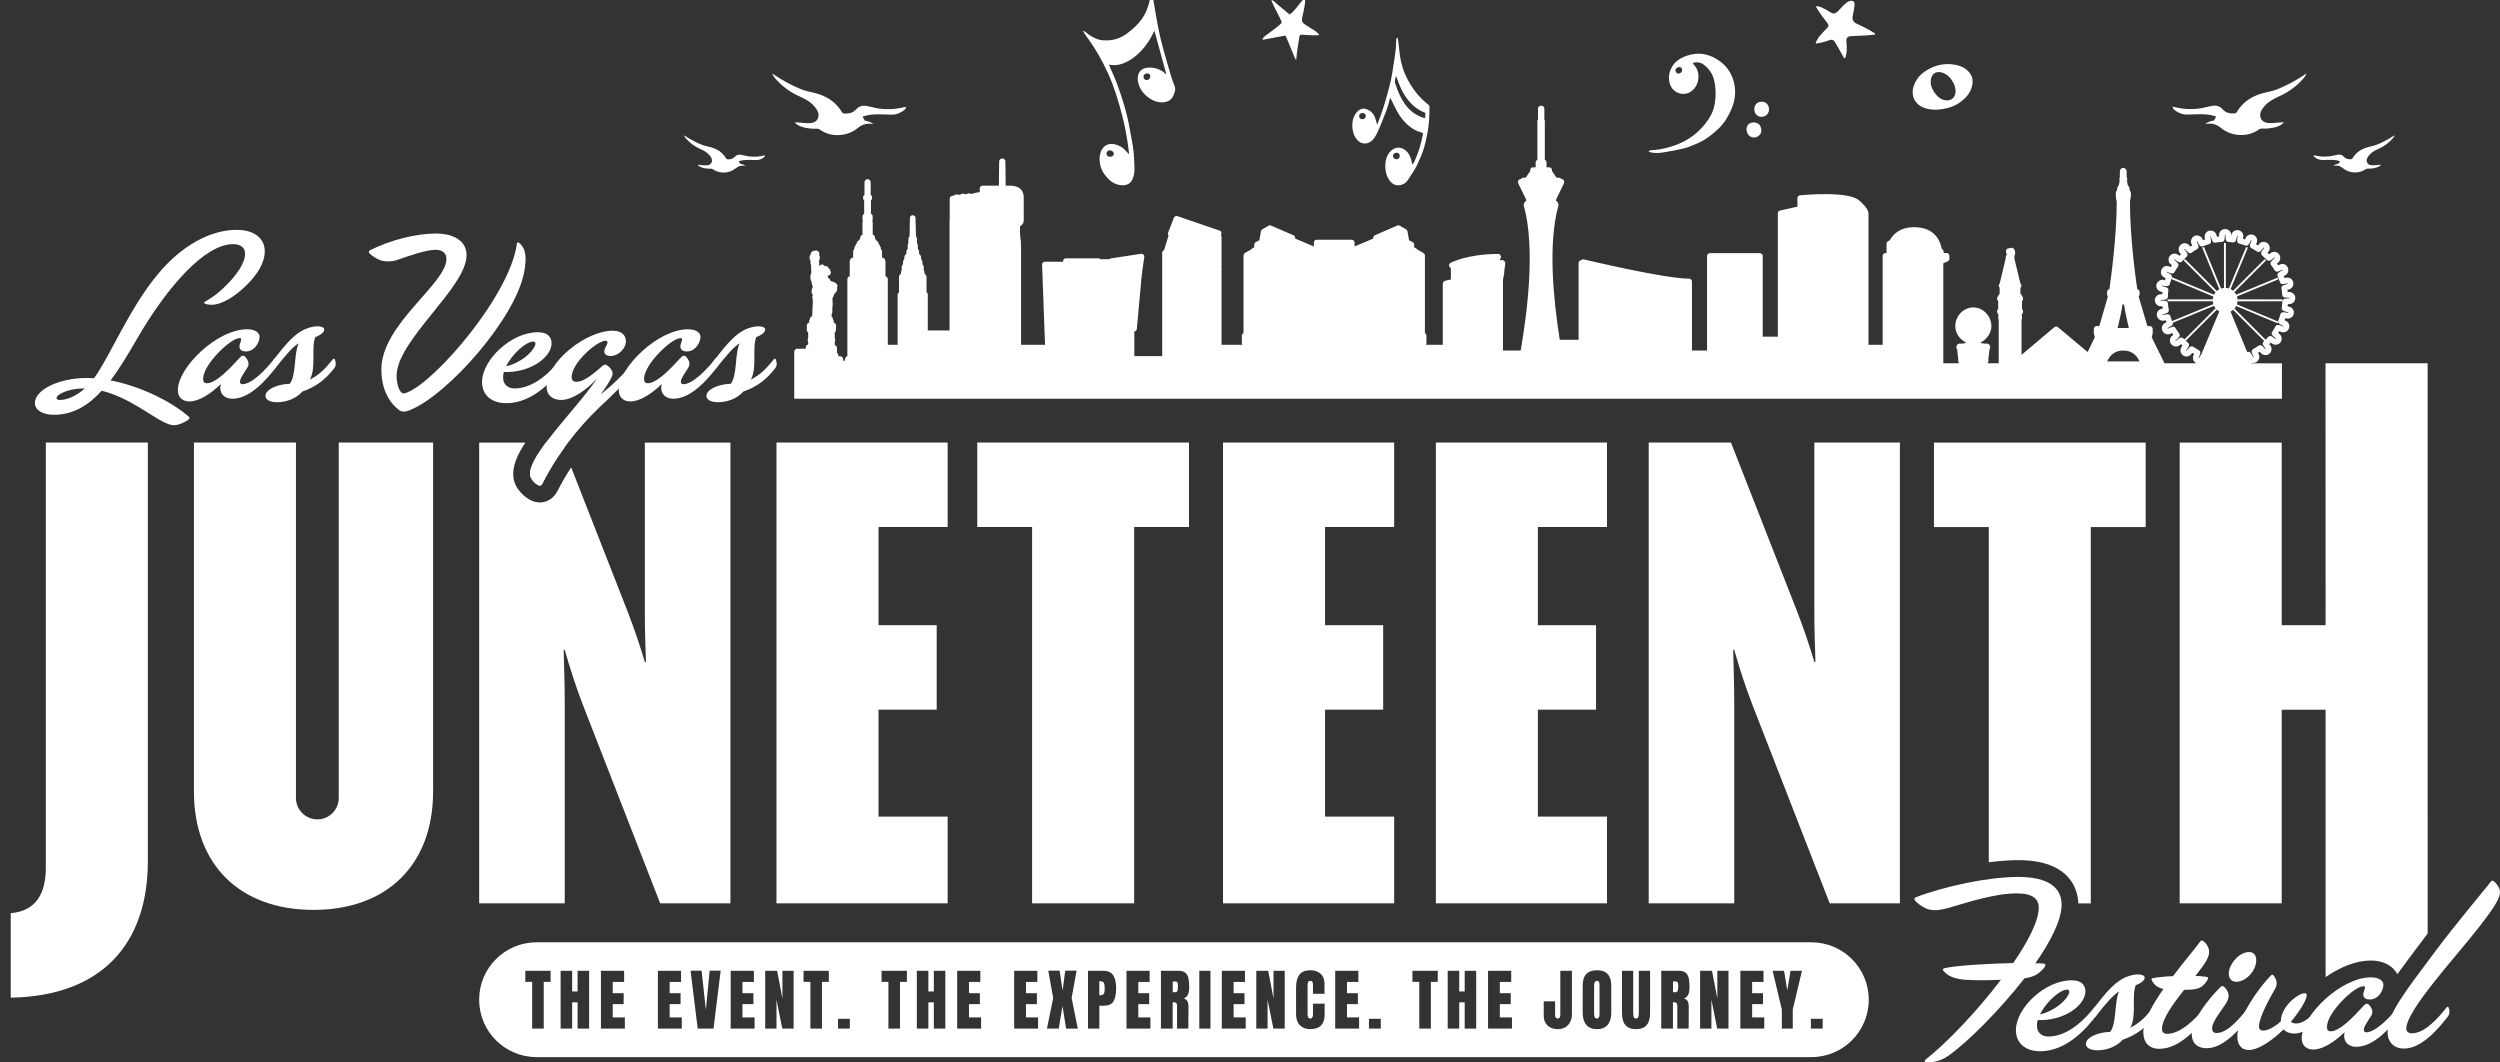 <svg xmlns="http://www.w3.org/2000/svg" id="Layer_1" data-name="Layer 1" viewBox="0 0 594.03 252.41"><rect x="0" y="0" width="594.03" height="252.41" fill="#333333" stroke="none"/><defs><style>      .cls-1 {        fill: #fff;      }    </style></defs><path class="cls-1" d="M10.89,105.15v101.02c0,5.99-2.22,10.29-8.34,10.81v20.08c21.63-.39,32.58-12.78,32.58-32.46v-99.45H10.89ZM80.49,105.15v84.46c0,2.74-2.21,5.08-5.08,5.08s-5.09-2.34-5.09-5.08v-84.46h-24.24v82.9c0,17.46,10.95,28.15,28.41,28.15s28.42-10.69,28.42-28.15v-82.9h-22.42ZM153.22,105.16v40.27c0,3.92.13,7.96.26,11.87h-.26c-1.17-3.91-2.34-7.43-4.04-11.87l-13.46-34.37c-1.22,1.86-2.32,3.74-3.25,5.61-.03.05-.06.1-.09.15-1.28,2.32-3.31,2.57-4.12,2.57s-1.63-.23-2.42-.66c-.06-.04-.12-.07-.18-.11-.65-.4-1.59-1.07-2.42-2.21-1.8-2.32-1.71-5.35.25-9.01.38-.72.83-1.47,1.34-2.24h-10.97v109.49h20.33v-47.19c0-4.04-.13-8.73-.26-13.03h.26c1.31,4.56,2.61,8.6,4.3,13.03l.11.27,2.96,7.61,15.31,39.31h16.69v-109.49h-20.34ZM127.78,115.23c.19.1.34.16.48.16.25,0,.44-.17.63-.51,1.43-2.87,3.16-5.68,5.07-8.32l-.55-1.4h-3.67c-1.11,1.48-2.06,2.88-2.72,4.12-1.28,2.39-1.34,3.79-.58,4.73.41.58.87.93,1.34,1.22ZM225.17,125.22v-20.07h-40.67v109.49h40.67v-20.6h-16.42v-25.41h13.82v-20.08h-13.82v-23.33h16.42ZM232.21,105.15v20.07h13.03v89.42h24.25v-89.42h13.03v-20.07h-50.31ZM331.27,125.22v-20.07h-40.67v109.49h40.67v-20.6h-16.42v-25.41h13.81v-20.08h-13.81v-23.33h16.42ZM381.84,125.22v-20.07h-40.66v109.49h40.66v-20.6h-16.42v-25.41h13.82v-20.08h-13.82v-23.33h16.42ZM431.11,105.15v40.27c0,3.92.13,7.96.26,11.87h-.26c-1.17-3.91-2.34-7.43-4.04-11.87l-15.77-40.27h-19.55v109.49h20.33v-47.19c0-1.19,0-2.44-.03-3.72-.05-3.05-.14-6.28-.23-9.31h.26c.95,3.33,1.9,6.39,3.01,9.52.41,1.15.83,2.32,1.29,3.51l1.95,4.99,16.43,42.2h16.68v-109.49h-20.33ZM459.53,105.16v20.07h13.03v79.66c2.53-.33,4.93-.51,7.02-.51,12.72,0,14.17,7.48,14.26,10.27h2.96v-89.42h13.04v-20.07h-50.31ZM576.83,193.3v-106.98h-24.26l.02,62.24h-10.43v-43.4h-24.24v109.49h24.24v-46.01h10.43v63.53c3.42-2.38,7.28-3.94,10.77-3.94,3.18,0,5.3,1.41,6.29,3.24,1.29-1.79,2.77-3.77,4.45-6.01l1.57-2.09c.37-.49.76-1.01,1.17-1.55v-28.52Z"></path><path class="cls-1" d="M543.91,72.86s0-.03-.04-.03h-.15l-.15-.04c.04-.18.04-.37.04-.52l.15-.04c.07.04.15.04.22.04.37-.04.74-.19,1-.44.26-.3.41-.67.41-1.04s-.15-.73-.45-.99c-.26-.27-.63-.41-.96-.41h-.41c0-.19-.03-.34-.07-.52l.15-.04c.33-.03.7-.22.92-.48.26-.29.41-.7.37-1.07-.03-.4-.26-.81-.59-1.07-.37-.22-.78-.29-1.18-.22-.08.03-.15.03-.23.07l-.1.04c-.08-.18-.15-.33-.19-.52l.08-.04c.66-.22,1.07-.84.99-1.51-.03-.48-.33-.92-.73-1.14-.41-.23-.93-.23-1.34,0-.07.03-.15.07-.18.1l-.15.04c-.07-.14-.18-.29-.3-.4l.12-.12c.07-.03.11-.07.18-.1.59-.53.66-1.45.18-2.04-.51-.63-1.44-.7-1.99-.22-.11.07-.15.15-.22.19l-.11.07c-.11-.11-.23-.22-.37-.33l.07-.15c.07-.04.11-.07.15-.15.3-.37.37-.89.22-1.33-.15-.44-.52-.81-1-.92-.66-.19-1.33.11-1.62.7l-.11.11c-.15-.11-.3-.19-.45-.3l.04-.11c.04-.07.07-.11.11-.19.18-.43.15-.96-.11-1.36-.26-.41-.7-.66-1.18-.66-.67,0-1.22.4-1.41,1.03v.03l-.07.12c-.15-.07-.33-.12-.48-.15v-.15s.04-.11.04-.15c.14-.59-.08-1.18-.56-1.51-.41-.3-.92-.33-1.4-.15-.45.19-.74.59-.86,1.03v.26l-.03.12-.04-.12c.04-.07.04-.14.04-.26,0-.77-.67-1.4-1.44-1.4-.81,0-1.44.63-1.44,1.4v.38c-.19,0-.34.03-.52.03l-.04-.11c0-.07-.04-.15-.04-.22-.1-.41-.36-.74-.7-.92-.36-.22-.81-.22-1.22-.12-.33.15-.66.45-.81.82-.15.37-.15.74,0,1.07v.15c-.15.03-.33.11-.48.18l-.07-.11c-.04-.07-.04-.14-.08-.22-.37-.7-1.22-1-1.92-.67-.7.37-1,1.23-.66,1.93.03.07.07.14.11.22l.03.11c-.14.07-.29.18-.44.26l-.07-.08c-.04-.07-.08-.15-.15-.18-.26-.37-.71-.55-1.19-.55-.48.03-.88.29-1.14.7-.33.51-.3,1.22.15,1.7.03.03.07.07.11.11l.07.11c-.11.15-.25.26-.37.37l-.11-.08s-.11-.11-.18-.14c-.34-.26-.74-.34-1.15-.26-.41.07-.74.33-.96.7-.37.66-.15,1.51.48,1.92.04,0,.04.04.04.04l.11.07c-.08.15-.18.3-.26.44l-.11-.03s-.07-.04-.15-.07c-.59-.3-1.33-.19-1.73.33-.3.33-.45.78-.34,1.26.08.44.37.81.82.99.03.04.1.04.18.07l.11.08c-.07.15-.11.33-.19.48h-.1c-.34-.15-.93-.22-1.52.37-.22.18-.37.44-.41.7-.14.78.37,1.52,1.11,1.66.08.04.15.04.22.04l.12.04c0,.19-.04.33-.04.52l-.11.03c-.08-.03-.15-.03-.23-.03-.4,0-.77.18-1.03.44-.26.29-.41.67-.41,1.03.04.37.19.75.45,1,.26.26.63.41.99.41.08,0,.19,0,.26-.04l.12.04c.03.15.03.33.07.52l-.11.03c-.37.04-.7.23-.97.48-.25.3-.36.71-.33,1.08.04.4.26.81.6,1.03.33.26.77.33,1.14.26.11-.04.18-.07.26-.07l.11-.04c.04.14.11.33.19.48l-.12.07c-.07.04-.14.07-.18.12-.37.14-.63.44-.74.81-.11.37-.07.77.11,1.11.15.33.45.58.81.7.37.11.78.11,1.08-.07.07-.05.15-.08.22-.12l.11-.07c.11.19.18.29.3.44l-.08.11c-.07.04-.15.08-.18.12-.3.25-.48.58-.52.99-.04.37.07.74.33,1.04.52.62,1.41.7,2.04.18.07-.04.1-.11.14-.14l.11-.08c.11.11.26.22.37.33l-.07.15s-.07.08-.15.15c-.26.37-.33.89-.18,1.33.14.44.48.77.96.92.62.19,1.32-.11,1.66-.7l.07-.11c.15.11.3.18.45.26l-.04.15s-.04.07-.07.11c-.3.62-.15,1.33.36,1.77.08.07.19.11.3.19h-7.57l-3.04-6.18.23-.89v-1.1c0-.37-.3-.67-.67-.67h-.59l-2.07-7.02.11-.18c.07-.12.11-.22.11-.34v-.55c0-.34-.26-.63-.55-.67-.37-2.44-1.74-12.34-1.74-20.77l.18-1.14s.04-.08.04-.11v-.89c0-.22-.15-.44-.29-.55v-.27c0-.07-.04-.62-.48-1.06v-.23c0-.11-.04-.22-.12-.33v-1c0-.11-.03-.22-.11-.33v-1.33c0-.44-.37-.82-.81-.82s-.81.38-.81.82v1.33c-.04.11-.08.22-.08.33v1c-.07.11-.11.22-.14.33v.23c-.41.44-.45.99-.45,1.06v.27c-.18.11-.29.33-.29.55v1l.22,1.14c0,8.43-1.41,18.33-1.74,20.77-.33.04-.55.33-.55.67v.55c0,.12.03.22.07.34l.11.18-2.03,7.02h-.63c-.37,0-.67.3-.67.67v1.1l.23.89-1.7,3.51-7.06-5.91c-.23-.22-.59-.22-.85,0l-7.8,6.58v-8.32c.07-.11.11-.26.11-.4v-.11c0-.11,0-.19-.04-.26v-.55l.19-.23c.07-.11.11-.25.11-.4v-.12c0-.22-.11-.4-.26-.51v-1.89l.11-.11c.07-.11.15-.3.15-.44v-.11c0-.19-.11-.41-.26-.52-.04-.22-.18-.41-.37-.52v-1.44l.04-.04c.25-.22.25-.62.03-.92l-.07-.04-1.44-5.95s.04-.07.04-.11v-.22c0-.07-.04-.19-.08-.26.15-.18.23-.44.23-.74,0-.22-.04-.73-.34-1-.22-.26-.52-.26-.63-.22-.11,0-.22.04-.29.11-.08,0-.11-.03-.19-.03-.11,0-.22.03-.29.07-.23.07-.45.29-.45.67,0,.1,0,.33.15.55v.15c-.03.07-.03.11-.03.18l-.12.23c-.03.1-.07.18-.07.29v.33l-1.44,5.95-.04.04c-.22.3-.22.66.04.92v1.48c-.19.11-.3.3-.34.52-.14.11-.25.33-.25.52v.11c0,.14.03.33.15.44l.1.11v1.89c-.14.11-.25.29-.25.51v.12c0,.15.03.29.11.4l.18.23v.55c-.04.07-.04.15-.04.26v.11c0,.14.04.29.12.4v10.32h-2.7c.15-.15.22-.3.26-.48,0-.15,0-.26-.04-.34l.29-2.47s.08-.12.08-.15c.11-.22.11-.48.04-.74-.12-.22-.26-.37-.48-.44-.19-.12-.37-.08-.52-.04l-1.07-.11c-.04-.08-.08-.15-.12-.18.04-.05.08-.05.12-.08.81-.41,2.4-1.74,2.4-3.84s-1.74-4.4-4.29-4.4-4.29,2.25-4.29,4.4,1.56,3.43,2.4,3.84c.05.03.08.03.08.08-.03.03-.08.1-.11.18l-1.03.11c-.15-.04-.38-.08-.56.04-.22.07-.37.22-.44.44-.11.26-.11.52,0,.74.04.03.07.11.11.15l.26,2.47c0,.08-.04.19,0,.34,0,.18.11.33.22.48h-3.77v-23.77l1-.44c.25-.08.44-.33.44-.59v-.74c0-.37-.33-.67-.7-.67h-.67v-.33c0-.3-.18-.55-.44-.63-.26-1.51-1.41-5.17-6.51-5.17-3.4,0-5.02,1.62-5.83,3.1l-.48.26c-.19.15-.3.37-.3.59v2.18h-.22c-.37,0-.7.3-.7.67v21.14h-3.37v-31.23c0-1.08-1.59-2.52-2.22-3.07-2.51-2.25-12.89-1.33-14.07-1.22-.34.04-.6.33-.6.66v2.04l-4.14.92c-.29.07-.51.34-.51.67v29.31h-3.59v-19.18c0-.38-.33-.67-.7-.67h-11.83c-.37,0-.7.29-.7.67v22.47h-3.59v-16.38c0-.41-.29-.7-.66-.7-5.8,0-24.25-4.4-25.06-4.58-.18-.04-.41,0-.56.15-.03,0-.07.03-.07.07-.33.03-.59.29-.59.66v18.23h-4.47c-1.55-9.72-2.81-22.92-.33-31.83.07-.26,0-.59-.22-.92-.04-.04-.19-.22-.41-.4l1.96-4.04c.04-.1.07-.18.07-.33,0-.07-.03-.22-.07-.3-.15-.29-.41-.36-.63-.4l-.07-.11c-.15-.11-.34-.19-.52-.19h-.56l-1.07-1.58v-.22c0-.38-.29-.67-.67-.67h-.62v-1.15c0-.29-.15-.51-.41-.63v-9.16c0-.15-.03-.3-.11-.41v-2.58c0-.37-.3-.7-.66-.7h-.19c-.37,0-.66.33-.66.7v2.58c-.08.11-.15.26-.15.41v9.16c-.23.12-.41.34-.41.63v1.15h-.63c-.37,0-.66.29-.66.67v.22l-1.08,1.58h-.55c-.18,0-.37.08-.48.19l-.08.11c-.25.04-.51.11-.66.4-.07.19-.07.45,0,.63l1.96,4.04c-.22.18-.33.36-.37.4-.26.33-.33.66-.26.92,2.81,9.98.78,25.58-.74,34.38h-4.21v-16.82l.26-1.33s.03-.11.03-.15v-.37l.26-2.03c0-.18-.03-.37-.18-.52-.11-.14-.3-.26-.48-.26h-.66l.25-.59c.08-.18.04-.4-.07-.59-.15-.19-.33-.29-.56-.29-7.2,0-11.16,2.02-11.31,2.1-.25.15-.4.48-.33.78.04.18.19.33.33.44t.08.04v2.73h-.11c-.07,0-.19.04-.26.04-.04,0-.07.03-.11.03-.33.08-.59.12-.74.19h-.07l-.08.04s-.04,0-.07.03c-.11.04-.23.12-.3.19-.11.11-.18.3-.18.44v14.53h-3.99c.07-.11.1-.26.1-.41v-1.77c0-.22-.1-.44-.33-.59h-.03v-18.45c0-.22-.15-.44-.37-.59l-1.41-.81c-.07-.11-.18-.22-.33-.3l-.44-.22v-.66c0-.23-.15-.48-.37-.59l-.85-.45-.37-2.1c-.04-.22-.15-.37-.33-.49l-1.52-.88c-.19-.08-.41-.11-.63,0l-5.25,2.29c-.25.11-.4.33-.4.63v.15l-4.44,1.88v-.92c0-.38-.3-.67-.66-.67h-8.36c-.37,0-.66.29-.66.67v.92l-4.44-1.88v-.15c0-.3-.15-.52-.4-.63l-5.29-2.29c-.19-.11-.41-.08-.59,0l-1.52.88c-.18.12-.29.27-.33.49l-.37,2.1-.85.45c-.22.11-.37.36-.37.59v.66l-.48.22c-.11.08-.22.19-.3.3l-1.44.81c-.18.15-.33.37-.33.59v18.45h-.03c-.22.15-.37.37-.37.59v1.77c0,.15.07.3.15.41h-4.96v-.34c0-.11,0-.21-.04-.29.04-.07.04-.19.04-.26v-.41c0-.07,0-.18-.04-.26.04-.1.04-.18.04-.29v-.37c0-.11,0-.18-.04-.3.04-.07.04-.15.04-.25v-.38c0-.1,0-.18-.04-.29.04-.07.04-.19.04-.26v-.41c0-.07,0-.18-.04-.25.04-.08.04-.19.04-.3v-.37c0-.07,0-.19-.04-.26.04-.11.04-.18.04-.29v-.37c0-.11,0-.19-.04-.3.04-.07.04-.15.04-.26v-.37c0-.11,0-.22-.04-.29.04-.07.04-.19.04-.26v-.41c0-.07,0-.18-.04-.26.04-.07.04-.18.04-.29v-.37c0-.11,0-.19-.04-.26.04-.11.04-.19.04-.29v-.38c0-.1,0-.18-.04-.29.04-.08.04-.19.04-.26v-.37c0-.11,0-.22-.04-.29.04-.08.04-.19.04-.3v-.37c0-.07,0-.19-.04-.26.04-.11.04-.18.04-.29v-.37c0-.12,0-.19-.04-.3.04-.08.04-.15.04-.26v-.37c0-.11,0-.22-.04-.29.04-.08.04-.19.04-.26v-.41c0-.08,0-.18-.04-.26.04-.07.04-.18.04-.3v-.36c0-.12,0-.19-.04-.26.04-.11.04-.19.04-.3v-.37c0-.11,0-.18-.04-.29.04-.08.04-.19.04-.26v-.37c0-.11,0-.22-.04-.29.04-.08.04-.19.04-.3v-.37c0-.08,0-.19-.04-.26.04-.11.04-.18.04-.3v-.36c0-.12,0-.19-.04-.3.04-.08.04-.15.04-.26v-.37c0-.11,0-.22-.04-.3.04-.07.04-.18.04-.26v-.4c0-.08,0-.18-.04-.26.04-.07.04-.18.04-.3v-.36c0-.12,0-.19-.04-.27.04-.1.04-.18.04-.29v-.37c0-.11,0-.18-.04-.3.04-.07.04-.18.04-.25v-.37c0-.11,0-.22-.04-.3.04-.07.04-.19.04-.26v-.41c0-.07,0-.18-.04-.25.04-.11.04-.18.04-.3v-.37c0-.18-.07-.33-.14-.44.03-.11.1-.22.1-.37v-.15c0-.29-.18-.55-.48-.62l-9.97-3.41c-.33-.11-.71.04-.86.41l-1.36,3.51c-.08.22-.04.45.07.63t.04.07l-1.07,3.48c-.26.07-.45.33-.45.63v.36c0,.12,0,.23.04.3-.04.08-.04.18-.04.26v.4c0,.08,0,.19.04.26-.04.08-.04.19-.04.3v.37c0,.11,0,.18.04.26-.04.11-.04.18-.04.3v.36c0,.12,0,.19.04.3-.04.07-.04.18-.04.26v.37c0,.11,0,.22.04.3-.04.07-.04.18-.04.29v.37c0,.07,0,.18.04.26-.04.11-.04.18-.04.29v.37c0,.11,0,.19.04.3-.04.07-.04.14-.04.26v.36c0,.12,0,.23.04.3-.04.08-.04.18-.04.26v.41c0,.07,0,.18.04.26-.04.07-.04.18-.04.29v.37c0,.11,0,.18.04.26-.04.11-.04.18-.04.3v.37c0,.11,0,.18.04.29-.04.07-.04.19-.04.26v.37c0,.11,0,.22.04.3-.04.07-.04.18-.04.29v.37c0,.07,0,.18.04.26-.04.11-.04.19-.04.29v.38c0,.1,0,.18.04.29-.04.07-.04.15-.04.26v.37c0,.11,0,.22.04.29-.04.08-.04.19-.04.26v.41c0,.07,0,.19.04.26-.04.07-.04.18-.04.29v.37c0,.11,0,.19.04.26-.04.11-.04.19-.04.3v.37c0,.11,0,.18.04.29-.04.07-.04.19-.04.26v.37c0,.11,0,.22.04.3-.04.07-.04.18-.04.25v.41c0,.07,0,.19.04.26-.04.11-.04.19-.04.29v.38c0,.1,0,.18.04.25-.04.12-.04.19-.04.3v.37c0,.11,0,.19.04.29-.04.08-.04.19-.04.26v.41c0,.07,0,.19.04.26-.04.08-.04.18-.04.29v.37c0,.08,0,.19.04.26-.04.12-.04.19-.04.3v.37c0,.11,0,.18.04.29-.04.08-.04.15-.04.26v.37c0,.12,0,.22.04.3-.04.07-.04.18-.04.26v.26h-6.61v-5.85c.33-.03.55-.29.59-.62l1.07-11.72c0-.11,0-.18-.03-.26.03-.07.07-.18.1-.25l.04-.3c0-.11,0-.22-.04-.3.04-.11.08-.18.12-.29v-.3c.03-.11.03-.18,0-.3.03-.07.07-.14.07-.25l.44-3.14c.04-.19-.03-.41-.22-.56-.15-.14-.33-.22-.55-.18l-7.21,1.1c-.15.04-.26.12-.33.19h-2.11c-.15-.15-.33-.22-.51-.22h-7.7c-.36,0-.66.29-.66.66v.15h-4.32c-.19,0-.37.08-.48.18-.12.15-.19.34-.19.53l.7,19.03h-5.69v-22.95c0-1.08-.07-2.11-.22-3.03v-.48c0-.08,0-.15-.04-.22v-1.49c.7-.36.89-.96.89-1.32v-5.66c0-.7-.26-1.33-.7-1.81-.89-.85-2.22-.85-2.37-.85h-1.22l-.07-5.73c0-.41-.33-.74-.74-.74s-.74.33-.74.74l-.07,5.73h-3.88c-.37,0-.67.3-.67.66v.89c-.92.08-1.7.34-2.03.44-.3-.22-.78-.22-1.04,0-.14,0-.29.04-.44.04-.33-.22-.81-.18-1.07.08-.15.03-.3.03-.45.07-.33-.19-.81-.11-1.07.15-.33.07-.52.11-.52.11-.29.11-.51.37-.51.66v4.95c-.04.08-.04.19-.04.3v26.06h-5.17v-8.51c0-.21-.11-.43-.3-.58v-3.59c0-.33-.18-.63-.48-.81v-.3c0-.18-.07-.37-.18-.52v-.7c0-.26-.12-.52-.3-.74v-.55c-.04-.26-.15-.48-.33-.67v-.37c0-.33-.19-.66-.48-.84v-.45c0-.3-.11-.56-.3-.74v-.78c0-.18-.07-.36-.18-.55v-.78c0-.18,0-.4-.08-.59,0-.03-.04-.11-.07-.18-.04-.07-.07-.15-.11-.19l-.11-4.28c0-.37-.3-.67-.67-.67s-.66.3-.66.67l-.08,4.28c-.07.08-.11.15-.15.26-.03,0-.03.08-.07.11-.04.19-.07.41-.07.59v.78c-.12.19-.15.37-.15.55v.78c-.22.18-.33.44-.33.74v.45c-.3.18-.48.51-.48.84v.37c-.19.19-.3.48-.3.78v.44c-.22.19-.33.48-.33.74v.74c-.11.15-.15.3-.15.48v.3c-.3.15-.48.48-.48.81v3.59c-.19.15-.33.37-.33.58v11.91h-2.33v-15.56c0-.34-.22-.63-.56-.74v-3.51c0-.48-.36-.89-.81-.93v-1.37c0-.25-.11-.48-.29-.62v-.19c0-.25-.12-.48-.27-.63-.03-.22-.14-.4-.29-.55-.04-.33-.26-.59-.55-.7-.04-.19-.15-.29-.26-.41v-.18c0-.37-.22-.67-.56-.81v-2.81c0-.15-.03-.27-.11-.41.08-.11.11-.22.11-.37v-.11c0-.08,0-.15-.03-.22.03-.07.03-.15.03-.22v-.12c0-.29-.14-.55-.41-.66v-3.18c.15-.15.27-.33.27-.56v-.14c0-.26-.15-.48-.34-.63v-2.96c0-.41-.33-.77-.74-.77s-.73.36-.73.77v2.96c-.19.15-.34.37-.34.63v.14c0,.23.11.41.26.56v3.18c-.26.11-.4.37-.4.66v.12c0,.07,0,.15.03.22-.03.07-.03.14-.03.22v.11c0,.15.03.26.1.37-.07.14-.1.26-.1.41v2.84c-.34.15-.56.45-.56.81v.15c-.11.12-.18.22-.26.37-.29.11-.52.41-.55.74-.15.15-.26.33-.3.55-.15.15-.26.38-.26.63v.19c-.18.14-.29.37-.29.59v1.4c-.45.04-.81.45-.81.93v3.51c-.34.07-.56.37-.56.7v18.3c-.33.11-.55.4-.55.77v.3h-.45v-.33c0-.38-.33-.71-.7-.71h-.44v-.18c0-.22-.11-.45-.26-.55,0-.08-.04-.15-.07-.23v-1.03c0-.3-.23-.59-.53-.67v-.74c.04-.11.12-.26.12-.41v-.07c0-.15-.08-.29-.12-.37v-1.44c.19-.15.3-.37.3-.59v-1.04c0-.33-.22-.63-.55-.66v-.33c0-.19-.08-.34-.19-.45v-.11c0-.22-.11-.44-.33-.59l.04-.56c.11-.14.15-.29.15-.48l.03-1.36c.04-.11.07-.22.07-.33,0-.48-.03-1.22-.07-1.59,0-.04.04-.04.04-.08.18-.22.29-.48.29-.78.04-.03.04-.07.04-.1t.08-.04s0-.04.03-.04c.26-.22.41-.44.48-.59.19-.26.19-.55.12-.81v-.04c.22-.37.14-.85-.23-1.07-.22-.19-.59-.34-.85-.44-.11-.04-.26-.08-.41-.04-.07-.37-.29-.67-.58-.78-.05-.14-.08-.29-.12-.4v-.15l.15-.04c.33-.07.59-.33.59-.66,0-.15-.04-.3-.14-.41v-.07c0-.19-.08-.41-.26-.52-.04-.04-.12-.08-.19-.11-.03-.19-.18-.37-.41-.45-.15-.07-.33-.07-.48,0-.07-.18-.18-.29-.37-.36-.26-.12-.55-.04-.74.14-.03.04-.07.11-.1.19-.04,0-.04-.04-.04-.04-.04-.07-.04-.15-.08-.26.12-.41,0-.81-.03-.96,0-.03.03-.08.03-.08.15-.18.19-.36.19-.58v-.12c0-.18-.04-.36-.15-.51v-.11c.04-.15.04-.3,0-.45v-.07c-.15-.3-.37-.45-.55-.48-.19-.08-.45-.04-.63.03h-.08c-.25.04-.44.19-.51.27-.22.25-.3.51-.3.62v.08s-.04.03-.07.03c-.11.15-.15.33-.15.52v.19c0,.22.07.44.22.63v.18c-.04.33,0,.63.15.96-.04.55.03,1.26.07,1.66-.18.41-.22.81-.26.89-.03.55.19,1.18.34,1.51,0,.48.14.78.26.93,0,.03-.04.07-.04.11-.15.33-.22.74-.26.88,0,.19,0,.38.04.56.03.15.14.3.26.4-.15.34-.15.67-.08,1.01,0,.1.04.25.08.33-.04.7-.15,3.14-.15,3.69-.04.04-.08.04-.08.08-.07.04-.11.11-.18.14-.19.15-.33.38-.33.6v.07c-.08.11-.15.26-.15.41v.33c-.3.03-.55.33-.55.66v1.04c0,.22.1.44.29.59l.04.11v1.29c-.08.12-.11.26-.11.41v.07c0,.15.03.3.11.41v.61c-.33.05-.58.33-.58.66v.33h-2.03c-.37,0-.7.33-.7.71v11.17h353.49v-8.41h-7.21c0-.08-.04-.12-.04-.15.33.11.74.07,1.08-.08.7-.37.99-1.21.66-1.92-.04-.07-.07-.15-.11-.22l-.07-.11c.14-.07.29-.19.44-.26l.11.07c.04.08.07.15.11.19.52.63,1.41.7,2.03.22.63-.52.7-1.4.22-2.03-.07-.08-.1-.11-.18-.15l-.07-.11c.15-.15.25-.26.37-.37l.11.07c.07.04.11.08.18.15.3.23.74.33,1.11.26.41-.07.78-.3,1-.63.22-.37.26-.81.15-1.18-.12-.37-.34-.67-.67-.85l-.11-.07c.11-.15.18-.34.3-.48l.11.03c.03.07.11.11.18.15.41.18.85.15,1.26-.04.4-.18.66-.55.78-1,.14-.7-.26-1.4-.96-1.66h-.08l-.07-.07c.03-.15.1-.34.15-.48h.1c.08.04.15.04.23.07.77.15,1.55-.33,1.69-1.11.19-.77-.33-1.55-1.1-1.7ZM504.33,72.35h.36c.26,1.77.93,4.69,1.15,5.58h-2.66c.22-.89.92-3.81,1.15-5.58ZM500.67,85.87c.92-1.81,2.1-2.58,3.84-2.58s3.07.84,3.88,2.58h-7.72ZM519.03,80.66c-.07-.07-.14-.15-.22-.26-.26-.22-.62-.26-.89-.07l-.66.44c-.07.04-.11.11-.18.19-.04.03-.08.03-.12,0-.03-.04-.03-.12,0-.15.08-.04.15-.07.23-.15l.55-.55c.23-.26.26-.63.04-.89-.3-.37-.56-.81-.85-1.26-.15-.29-.52-.4-.81-.29l-.75.29c-.07.04-.14.08-.22.11-.03.04-.07,0-.11-.03v-.08s0-.03.04-.03h.07s.12-.08.15-.12l.67-.4c.25-.14.36-.42.3-.71l9.79-4.02c.11.22.22.41.4.55l-7.43,7.43ZM523.3,83.91s-.01,0-.01.01c-.08.03-.15.1-.22.21l-.41.67c-.04.08-.04.18-.07.26,0,.04-.05.04-.05.04-.03,0-.07,0-.1-.04,0,0-.04-.04,0-.11.03-.07.07-.11.1-.19l.26-.77c.12-.3-.03-.63-.33-.78-.44-.26-.89-.52-1.33-.81-.26-.19-.62-.11-.85.11l-.55.59c-.04.07-.08.11-.11.19-.04.03-.08.07-.12.07-.03-.04-.07-.04-.07-.07,0,0,0-.04.04-.08.03-.07.11-.11.15-.18l.41-.7c.18-.26.1-.63-.12-.86-.18-.14-.37-.29-.55-.51l7.39-7.39c.14.18.36.32.58.4l-4.14,9.9.1.04ZM538.37,82.99s-.12.04-.15-.04c-.04-.07-.08-.11-.11-.14l-.56-.6c-.26-.22-.63-.26-.89-.07-.4.29-.84.55-1.29.81-.3.19-.41.52-.3.85l.27.74c.03.08.1.15.14.22,0,.04,0,.08-.04.12-.03,0-.1,0-.15-.08,0-.07-.03-.15-.07-.22l-.41-.66c-.18-.27-.51-.41-.84-.27h-.01l-3.95-9.6c.22-.12.4-.26.58-.44l7.41,7.41s0,.01-.01.01c-.03.04-.07.07-.1.11-.27.26-.3.63-.12.89l.45.66c.03.08.1.15.15.19.03.03.03.11,0,.11ZM542.58,77.59s-.07.04-.07.04c-.08-.07-.15-.11-.23-.15l-.74-.25c-.33-.12-.66.03-.85.29-.22.44-.52.89-.78,1.33-.22.26-.18.63.08.85l.59.56c.04.07.11.1.19.14t.03.04v.07s-.03.04-.07.04-.04,0-.07-.04c-.08-.03-.12-.11-.19-.15l-.66-.4c-.26-.18-.63-.15-.86.11-.18.22-.4.44-.63.63h0s-7.39-7.38-7.39-7.38c0-.01.01-.01.01-.01.18-.19.29-.37.4-.59l9.83,4.1.15-.38c.02.21.12.39.33.52l.67.41c.07.04.14.08.26.08.03,0,.03.07.03.07,0,.04,0,.07-.03.07ZM543.57,74.34c-.07-.04-.14-.07-.22-.07l-.77-.07c-.34-.05-.63.14-.74.48-.11.48-.3.99-.48,1.44-.04.1-.04.18-.04.29l-9.8-4.09s.01-.01.01-.01c.07-.23.11-.45.11-.71h0s10.67-.01,10.67-.01v-.45h-10.67v-.02c0-.25-.04-.47-.11-.69l9.83-4.05-.17-.41-9.85,4.06v-.02c-.11-.21-.22-.4-.44-.58l7.56-7.56-.32-.31-7.54,7.54c-.18-.15-.36-.3-.58-.41l4.1-9.83-.41-.17-4.11,9.85c-.22-.07-.44-.11-.7-.11h-.01v-10.71h-.45v10.71c-.25,0-.47.04-.68.14l-4.08-9.91-.42.17,4.08,9.9c-.22.11-.43.25-.57.43l-7.6-7.6-.32.31,7.62,7.62h-.01c-.17.19-.29.37-.39.55l-9.91-4.13-.17.41,9.92,4.14c-.07.22-.11.44-.11.66-.01.01-.01.02-.01.02h-10.77v.45h10.77s0,.01.01.01c0,.22.04.44.11.66l-9.78,4.03s-.01-.02-.01-.03c-.19-.4-.3-.77-.41-1.14-.11-.3-.41-.52-.74-.44l-.78.1c-.07,0-.18.04-.26.08h-.07s-.03-.08-.03-.08t.03-.07s.04-.03.07-.03c.08,0,.15,0,.23-.05l.73-.25c.3-.11.48-.45.45-.74-.11-.52-.19-1.03-.22-1.56,0-.33-.3-.58-.63-.58l-.78-.08c-.07,0-.18,0-.26.04l-.03-.04s-.04-.04-.04-.07t.04-.08h.29l.78-.07c.33-.04.59-.33.63-.66,0-.53.03-1.04.11-1.52.07-.33-.15-.63-.44-.74l-.78-.26h-.22c-.08-.03-.08-.07-.08-.11.08-.04.12-.07.12-.07.07.03.14.03.22.07l.81.08c.33.03.63-.19.7-.48.15-.48.29-.96.48-1.45.15-.33,0-.66-.26-.85l-.7-.4s-.15-.08-.22-.08c-.04-.03-.04-.07-.04-.07-.03-.04,0-.08,0-.08.04-.03.07-.03.11-.03.08.07.15.11.22.15l.75.26c.33.1.66-.05.81-.34.25-.44.51-.89.81-1.29.18-.26.15-.63-.11-.85l-.55-.55c-.04-.08-.15-.12-.23-.15-.03-.04-.03-.08-.03-.12.03,0,.03-.03.07-.03.04-.04.04,0,.11.03l.15.15.66.41c.3.19.67.14.89-.11.33-.37.67-.74,1.07-1.11.26-.22.3-.59.11-.85l-.44-.67c-.04-.07-.11-.15-.19-.18v-.11s.04-.04.08-.04c0,0,.04,0,.11.08.04.07.07.1.11.15l.56.58c.22.23.63.26.88.08.37-.3.81-.56,1.29-.85.26-.15.41-.48.3-.82l-.3-.73c-.03-.08-.07-.15-.1-.23-.04-.03,0-.07.03-.1.04-.05.11,0,.11.07.04.07.08.15.11.18l.41.71c.18.25.52.36.81.25.48-.18.96-.37,1.48-.51.3-.08.52-.41.44-.75l-.07-.77c-.04-.07-.04-.15-.07-.22v-.07s.03-.04.03-.04c.04-.04.08-.04.08,0,.03,0,.03.04.03.04v.03c0,.07.04.15.04.22l.26.74c.11.34.45.52.74.48.52-.11,1.03-.14,1.55-.18.33-.04.59-.3.63-.59l.08-.82c0-.07,0-.14-.04-.22v-.04c0-.07.18-.07.18,0,0,.08-.04.19,0,.26l.08.82c.03.29.29.55.62.59.34.04.7.04,1.04.11.33.04.67-.19.74-.48l.22-.78c.04-.07.04-.14.04-.22,0-.07.03-.07.07-.07.04-.04.08,0,.11,0v.11c-.03.07-.07.14-.07.22l-.08.78c-.03.33.19.63.52.73.48.12.96.26,1.44.45.33.11.67,0,.81-.3l.41-.66c.04-.07.07-.15.07-.26,0,0,.05-.04.08-.04q.07,0,.11.04v.07l-.04.04c-.03.08-.07.11-.07.18l-.26.74c-.11.34.04.67.33.82.45.26.86.48,1.3.77.29.19.66.15.88-.07l.52-.59c.08-.08.11-.15.15-.23,0-.03.08-.03.08-.03.03,0,.07.03.07.07.03,0,.03.04,0,.08l-.04.03s-.11.11-.11.15l-.45.66c-.14.3-.1.67.15.89.38.34.74.67,1.11,1.04.23.26.59.29.89.11l.63-.45.18-.18s.12-.04.15,0c.04.04,0,.11-.03.15-.08.03-.15.07-.19.15l-.56.55c-.26.22-.26.59-.07.89.29.37.59.81.85,1.25.19.3.52.41.81.3l.74-.3c.08-.03.19-.07.22-.14h.12s.03.03.03.11c0,.03-.03.07-.07.07-.08.04-.15.04-.22.08l-.67.44c-.26.19-.37.52-.26.85.23.44.41.93.56,1.41.07.33.4.51.73.48l.78-.12c.08,0,.19-.03.23-.07.03-.04.07,0,.07,0,.03.04.03.07.07.07,0,.04-.04.04-.04.07-.03,0-.03.05-.07.05-.07,0-.15,0-.22.03l-.74.26c-.33.11-.52.41-.44.74.11.51.14,1.04.18,1.52.04.33.3.62.63.62l.78.08c.11,0,.18,0,.26-.04.03,0,.07.04.07.04,0,0,.03.03.03.07s-.03.04-.03.04c0,.03-.04.03-.07.03h-.26l-.78.08c-.33.04-.55.29-.59.62v.05c-.04.51-.08.99-.15,1.51-.04.33.15.63.48.74l.74.22c.08.03.18.03.26.03.04.05.07.08.07.12-.03.07-.07.07-.15.07Z"></path><g><path class="cls-1" d="M37.53,65.12c5.6-6.77,12.48-10.5,18.67-10.5,4.49,0,6.71,2.22,6.71,5.08s-1.87,5.6-4.26,7.99c-2.74,2.74-5.95,4.73-8.4,4.73-.76,0-1.75-.18-1.75-.47,0-.47,1.75-.64,5.25-4.14,2.45-2.45,4.49-5.31,4.49-7.53,0-1.34-.93-2.27-2.86-2.27-6.71,0-15.69,10.15-22.87,22.58-2.16,3.73-4.14,7.06-6.24,9.8,6.94,1.34,14.23,4.84,18.61,8.63.23.23.17.47-.12.7-.58.41-1.28.82-2.22,1.11-1.22.35-1.87.29-3.62-.52-2.92-1.4-8.4-5.89-14.76-7.47-3.21,3.56-6.83,5.72-11.38,5.72-2.62,0-4.49-1.11-4.49-2.8,0-3.09,5.6-5.95,12.37-5.95.58,0,1.69.06,1.69.06,3.73-5.08,8.4-16.68,15.17-24.73ZM19.8,92.3c-3.5,0-6.36,1.4-6.36,2.27,0,.29.29.47.76.47,1.58,0,3.79-.82,5.95-2.74h-.35Z"></path><path class="cls-1" d="M55.27,94.75c-2.1,0-3.33-1.46-2.8-3.5-2.27,2.22-5.13,4.14-7.47,4.14-1.46,0-2.74-.82-2.74-2.68,0-5.43,9.33-14.47,16.45-14.47,2.04,0,2.97.88,2.97,1.81-.06,1.46-1.22,3.27-2.92,3.44-1.34.12-1.87-.47-1.87-1.17,0-.58.41-1.17.41-1.69,0-.18-.12-.29-.35-.29-2.22,0-8.69,6.3-8.69,9.68,0,.82.41,1.05.93,1.05,1.17,0,2.98-1.23,4.67-2.86,1.23-1.11,2.39-2.51,3.27-3.38.41-.41.82-.47,1.28.12.47.58.93,1.4.41,2.33-.76,1.28-1.81,2.62-1.81,3.44,0,.35.23.58.58.58,2.22,0,5.6-3.5,7.47-5.89.23-.29.35-.29.53.06.35.64.23,1.46-.18,2.04-1.98,2.51-5.89,7.23-10.15,7.23Z"></path><path class="cls-1" d="M71.83,93.06c-1.46,1.63-3.73,2.51-6.01,2.51-1.69,0-2.74-.58-2.74-1.52,0-1.4,2.51-2.74,5.77-2.86,1.58-2.04.93-6.88,2.1-9.63-1.4.93-2.86,2.51-5.54,5.95-.23.29-.41.29-.58-.06-.23-.7-.23-1.46.23-2.04,2.92-3.73,5.02-6.3,7.82-7.35,2.16-.82,3.91-.58,4.14.06.17.64-.58,1.4-2.1,1.98-1.05,2.62.29,7.12-1.28,10.09,2.39-1.23,3.62-2.57,5.42-4.78.23-.29.41-.23.52.06.29.76.29,1.46-.17,2.04-1.98,2.57-4.26,4.38-7.58,5.54Z"></path><path class="cls-1" d="M96.8,93.23c6.65-2.62,24.27-22.87,26.02-35.29.06-.35.23-.47.53-.23,1.98,1.63,1.63,4.32,1.22,6.83-1.98,11.02-18.08,29.17-27.01,32.84-1.52.64-2.22.58-3.15-.29-2.22-1.81-3.79-5.02-3.79-9.33,0-10.73,15.46-20.3,15.46-26.25,0-1.34-.93-2.16-2.57-2.16-2.22,0-6.42,1.46-9.04,2.39-1.28.47-3.03.52-4.32,0-.82-.35-1.69-.88-2.33-1.52-.23-.23-.29-.52.12-.76,4.67-2.39,10.91-3.97,15.63-3.97s7.29,2.1,7.29,5.13c0,7.76-16.63,20.13-16.63,28.76,0,1.34.35,2.68.76,3.38.47.76.88.88,1.81.47Z"></path><path class="cls-1" d="M120.31,95.8c-3.73,0-5.77-2.1-5.77-5.02,0-5.19,6.82-11.84,13.3-11.84,2.28,0,3.33,1.17,3.21,2.86-.23,3.21-5.13,6.83-11.32,6.59-.12.35-.17.7-.17,1.05-.12,1.63.82,2.86,2.74,2.86,4.96,0,9.22-4.78,10.85-6.88.23-.29.47-.29.58.06.23.7.23,1.46-.23,2.04-1.92,2.51-6.71,8.28-13.18,8.28ZM127.14,82.09c.17-.47.12-.93-.41-.93-1.75,0-5.02,2.92-6.48,5.89,3.62-.88,6.24-3.32,6.88-4.96Z"></path><path class="cls-1" d="M142.25,96.97c-4.96,4.73-9.98,11.14-13.36,17.91-.29.52-.58.64-1.11.35-.47-.29-.93-.64-1.34-1.23-.76-.93-.7-2.33.58-4.73,2.86-5.37,10.91-13.48,14.88-19.37-2.57,2.8-5.89,5.13-8.58,5.13-1.75,0-3.44-.88-3.44-3.21,0-5.72,9.22-13.24,15.75-13.24,2.16,0,3.09,1.17,3.09,2.51,0,1.81-1.92,3.5-3.56,3.5-.93,0-1.57-.35-1.57-1.05,0-.88.7-1.52.76-2.16,0-.29-.17-.41-.47-.41-2.1,0-8.05,5.31-8.05,8.58,0,.76.35,1.17,1.17,1.17,1.98,0,4.67-2.51,6.24-3.85.41-.35.7-.29,1.17.06.41.29.76.7.99,1.17.35.7.06,1.34-.47,2.27-.58,1.05-1.34,2.16-2.22,3.38,2.97-2.39,5.77-5.07,8.34-8.34.23-.35.47-.29.58.06.23.7.23,1.46-.23,2.04-2.68,3.38-6.3,6.77-9.16,9.45Z"></path><path class="cls-1" d="M160.04,94.75c-2.1,0-3.33-1.46-2.8-3.5-2.28,2.22-5.13,4.14-7.47,4.14-1.46,0-2.74-.82-2.74-2.68,0-5.43,9.33-14.47,16.45-14.47,2.04,0,2.97.88,2.97,1.81-.06,1.46-1.22,3.27-2.92,3.44-1.34.12-1.87-.47-1.87-1.17,0-.58.41-1.17.41-1.69,0-.18-.12-.29-.35-.29-2.22,0-8.69,6.3-8.69,9.68,0,.82.41,1.05.93,1.05,1.17,0,2.97-1.23,4.67-2.86,1.22-1.11,2.39-2.51,3.27-3.38.41-.41.82-.47,1.28.12.47.58.93,1.4.41,2.33-.76,1.28-1.81,2.62-1.81,3.44,0,.35.23.58.58.58,2.22,0,5.6-3.5,7.47-5.89.23-.29.35-.29.52.06.35.64.23,1.46-.17,2.04-1.98,2.51-5.89,7.23-10.15,7.23Z"></path><path class="cls-1" d="M176.61,93.06c-1.46,1.63-3.73,2.51-6.01,2.51-1.69,0-2.74-.58-2.74-1.52,0-1.4,2.51-2.74,5.77-2.86,1.58-2.04.93-6.88,2.1-9.63-1.4.93-2.86,2.51-5.54,5.95-.23.29-.41.29-.58-.06-.23-.7-.23-1.46.23-2.04,2.92-3.73,5.02-6.3,7.82-7.35,2.16-.82,3.91-.58,4.14.06.17.64-.58,1.4-2.1,1.98-1.05,2.62.29,7.12-1.28,10.09,2.39-1.23,3.62-2.57,5.42-4.78.23-.29.41-.23.52.06.29.76.29,1.46-.17,2.04-1.98,2.57-4.26,4.38-7.58,5.54Z"></path></g><g><path class="cls-1" d="M483.96,231.53c-.82.47-1.69.76-2.92.93-6.01,7.7-13.53,15.17-17.97,18.32-1.69,1.22-3.68,1.81-5.48,1.58-.29-.06-.35-.29-.12-.53,5.07-3.97,12.31-11.55,17.97-19.02-2.92.12-5.95.17-8.46,0-1.52-.12-2.39-.35-3.38-.76-.64-.29-1.28-.76-1.75-1.28-.35-.41-.18-.64.29-.76,3.68-.7,10.91-1.05,16.22-1.17,3.62-5.25,6.07-10.09,6.07-13.18,0-2.1-1.46-3.38-5.25-3.38-5.54,0-12.6,2.45-16.39,3.5-1.93.53-3.79.76-5.31,0-.93-.47-1.81-1.05-2.45-1.81-.23-.29-.23-.58.18-.76,6.82-2.62,17.15-4.84,24.38-4.84s10.27,2.62,10.27,6.59c0,3.62-2.57,8.69-6.24,13.94.64,0,1.4,0,1.93.06s.58.29.35.7c-.35.58-1.11,1.34-1.93,1.87Z"></path><path class="cls-1" d="M484.78,249.79c-3.73,0-5.78-2.1-5.78-5.02,0-5.19,6.82-11.84,13.3-11.84,2.27,0,3.32,1.17,3.21,2.86-.23,3.21-5.13,6.83-11.32,6.59-.12.35-.18.7-.18,1.05-.12,1.63.82,2.86,2.74,2.86,4.96,0,9.22-4.78,10.85-6.88.23-.29.46-.29.58.06.23.7.23,1.46-.23,2.04-1.93,2.51-6.71,8.28-13.18,8.28ZM491.6,236.08c.18-.47.12-.93-.41-.93-1.75,0-5.02,2.92-6.47,5.89,3.62-.88,6.24-3.33,6.88-4.96Z"></path><path class="cls-1" d="M504.38,247.05c-1.46,1.63-3.73,2.51-6.01,2.51-1.69,0-2.74-.58-2.74-1.52,0-1.4,2.51-2.74,5.78-2.86,1.57-2.04.93-6.88,2.1-9.62-1.4.93-2.86,2.51-5.54,5.95-.23.29-.41.29-.58-.06-.23-.7-.23-1.46.23-2.04,2.92-3.73,5.02-6.3,7.82-7.35,2.16-.82,3.91-.58,4.14.06.18.64-.58,1.4-2.1,1.98-1.05,2.62.29,7.12-1.28,10.09,2.39-1.23,3.62-2.57,5.43-4.78.23-.29.41-.23.52.06.29.76.29,1.46-.17,2.04-1.98,2.57-4.26,4.38-7.58,5.54Z"></path><path class="cls-1" d="M513.71,244.54c0,.7.47,1.11,1.22,1.11,3.32,0,6.94-3.73,8.93-6.24.23-.29.41-.29.58.06.35.64.23,1.46-.23,2.04-1.93,2.51-6.12,7.7-11.14,7.7-2.39,0-3.79-1.46-3.79-3.97,0-2.68,2.16-6.47,4.78-10.27-1.34-.23-2.22-.93-2.74-1.98-.18-.35-.06-.53.23-.58,1.28-.23,3.09-.41,4.78-.47,2.51-3.33,5.07-6.3,6.42-8.17.23-.29.41-.41.76-.17.53.35,1.05,1.05,1.28,1.75.47,1.46-.41,2.86-1.57,4.49-.76,1.05-1.57,2.04-1.57,2.04,1.05.06,1.98.12,2.68.23.35.06.41.29.23.64-.29.58-.76,1.11-1.22,1.52-.99.82-2.57.93-4.38.93-2.62,3.33-5.25,6.94-5.25,9.33Z"></path><path class="cls-1" d="M527.6,234.56c.29-.29.53-.35.82-.12.41.35.82.93.99,1.4.29.82.12,1.46-.35,2.33-1.05,1.81-3.44,4.49-3.44,6.18,0,.7.35,1.11,1.05,1.11,2.74,0,5.77-3.79,7.58-6.07.23-.29.41-.18.53.06.41.76.35,1.34-.18,2.04-1.81,2.33-6.01,7.58-10.21,7.58-2.22,0-3.62-1.11-3.62-3.5,0-3.09,3.85-8.05,6.82-11.03ZM536.11,228.15c0,2.45-2.39,5.13-4.72,5.13-1.17,0-1.81-.76-1.81-1.98,0-1.98,2.33-5.08,4.78-5.08,1.17,0,1.75.76,1.75,1.92Z"></path><path class="cls-1" d="M545.1,245.59c-.99,0-1.87-.35-2.51-.99-2.68,2.68-6.07,4.9-8.22,4.9-1.87,0-2.86-1.4-2.74-3.5.18-4.26,4.96-11.2,7.93-14.18.29-.29.47-.29.7,0,.47.58.7,1.28.7,1.81,0,.41-.06.76-.41,1.4-.99,1.75-3.68,6.42-3.79,8.75-.06.76.35,1.11,1.05,1.11.93,0,2.57-.76,4.14-2.22.06-3.97,5.02-7.23,6.01-6.59.64.47-.82,3.38-3.62,6.71.29.29.76.41,1.17.41,1.81,0,3.62-1.46,5.42-3.79.23-.29.47-.29.58.06.23.7.23,1.46-.23,2.04-1.11,1.4-3.27,4.08-6.18,4.08Z"></path><path class="cls-1" d="M559.92,248.74c-2.1,0-3.32-1.46-2.8-3.5-2.28,2.22-5.13,4.14-7.47,4.14-1.46,0-2.74-.82-2.74-2.68,0-5.42,9.33-14.47,16.45-14.47,2.04,0,2.97.88,2.97,1.81-.06,1.46-1.22,3.27-2.92,3.44-1.34.12-1.87-.47-1.87-1.17,0-.58.41-1.17.41-1.69,0-.17-.12-.29-.35-.29-2.22,0-8.69,6.3-8.69,9.68,0,.82.41,1.05.93,1.05,1.17,0,2.98-1.23,4.67-2.86,1.22-1.11,2.39-2.51,3.27-3.38.41-.41.82-.47,1.28.12.47.58.93,1.4.41,2.33-.76,1.28-1.81,2.62-1.81,3.44,0,.35.23.58.58.58,2.22,0,5.6-3.5,7.47-5.89.23-.29.35-.29.53.06.35.64.23,1.46-.18,2.04-1.98,2.51-5.89,7.23-10.15,7.23Z"></path><path class="cls-1" d="M573.1,245.53c3.03,0,6.24-3.62,8.22-6.12.23-.29.41-.23.53.06.29.76.23,1.46-.18,2.04-1.98,2.51-6.07,7.64-10.44,7.64-2.39,0-3.91-1.52-3.91-3.91,0-4.38,3.97-9.33,11.55-19.48,4.08-5.48,11.43-14.29,13.01-16.28.23-.29.41-.29.7-.06.47.35.93.99,1.17,1.46.35.7.35,1.28.12,2.04-.46,1.52-2.16,3.97-4.9,7.47-5.54,7.12-17.21,19.66-17.21,24.03,0,.7.58,1.11,1.34,1.11Z"></path></g><path class="cls-1" d="M262.29,233.55c-.12-.26-.38-.39-.76-.39h-.31v3.33h.16c.33,0,.58-.06.73-.18.16-.12.26-.3.3-.53.05-.23.08-.56.08-.98,0-.58-.07-1-.2-1.25ZM262.29,233.55c-.12-.26-.38-.39-.76-.39h-.31v3.33h.16c.33,0,.58-.06.73-.18.16-.12.26-.3.3-.53.05-.23.08-.56.08-.98,0-.58-.07-1-.2-1.25ZM262.29,233.55c-.12-.26-.38-.39-.76-.39h-.31v3.33h.16c.33,0,.58-.06.73-.18.16-.12.26-.3.3-.53.05-.23.08-.56.08-.98,0-.58-.07-1-.2-1.25ZM279.85,233.69c-.04-.18-.09-.3-.18-.37s-.21-.11-.37-.11h-.64v2.55h.66c.38,0,.57-.42.57-1.25,0-.36-.01-.64-.04-.82ZM279.85,233.69c-.04-.18-.09-.3-.18-.37s-.21-.11-.37-.11h-.64v2.55h.66c.38,0,.57-.42.57-1.25,0-.36-.01-.64-.04-.82ZM262.29,233.55c-.12-.26-.38-.39-.76-.39h-.31v3.33h.16c.33,0,.58-.06.73-.18.16-.12.26-.3.3-.53.05-.23.08-.56.08-.98,0-.58-.07-1-.2-1.25ZM262.29,233.55c-.12-.26-.38-.39-.76-.39h-.31v3.33h.16c.33,0,.58-.06.73-.18.16-.12.26-.3.3-.53.05-.23.08-.56.08-.98,0-.58-.07-1-.2-1.25ZM279.85,233.69c-.04-.18-.09-.3-.18-.37s-.21-.11-.37-.11h-.64v2.55h.66c.38,0,.57-.42.57-1.25,0-.36-.01-.64-.04-.82ZM279.85,233.69c-.04-.18-.09-.3-.18-.37s-.21-.11-.37-.11h-.64v2.55h.66c.38,0,.57-.42.57-1.25,0-.36-.01-.64-.04-.82ZM262.29,233.55c-.12-.26-.38-.39-.76-.39h-.31v3.33h.16c.33,0,.58-.06.73-.18.16-.12.26-.3.3-.53.05-.23.08-.56.08-.98,0-.58-.07-1-.2-1.25ZM262.29,233.55c-.12-.26-.38-.39-.76-.39h-.31v3.33h.16c.33,0,.58-.06.73-.18.16-.12.26-.3.3-.53.05-.23.08-.56.08-.98,0-.58-.07-1-.2-1.25ZM279.85,233.69c-.04-.18-.09-.3-.18-.37s-.21-.11-.37-.11h-.64v2.55h.66c.38,0,.57-.42.57-1.25,0-.36-.01-.64-.04-.82ZM279.85,233.69c-.04-.18-.09-.3-.18-.37s-.21-.11-.37-.11h-.64v2.55h.66c.38,0,.57-.42.57-1.25,0-.36-.01-.64-.04-.82ZM262.29,233.55c-.12-.26-.38-.39-.76-.39h-.31v3.33h.16c.33,0,.58-.06.73-.18.16-.12.26-.3.3-.53.05-.23.08-.56.08-.98,0-.58-.07-1-.2-1.25ZM262.29,233.55c-.12-.26-.38-.39-.76-.39h-.31v3.33h.16c.33,0,.58-.06.73-.18.16-.12.26-.3.3-.53.05-.23.08-.56.08-.98,0-.58-.07-1-.2-1.25ZM279.85,233.69c-.04-.18-.09-.3-.18-.37s-.21-.11-.37-.11h-.64v2.55h.66c.38,0,.57-.42.57-1.25,0-.36-.01-.64-.04-.82ZM279.85,233.69c-.04-.18-.09-.3-.18-.37s-.21-.11-.37-.11h-.64v2.55h.66c.38,0,.57-.42.57-1.25,0-.36-.01-.64-.04-.82ZM262.29,233.55c-.12-.26-.38-.39-.76-.39h-.31v3.33h.16c.33,0,.58-.06.73-.18.16-.12.26-.3.3-.53.05-.23.08-.56.08-.98,0-.58-.07-1-.2-1.25ZM262.29,233.55c-.12-.26-.38-.39-.76-.39h-.31v3.33h.16c.33,0,.58-.06.73-.18.16-.12.26-.3.3-.53.05-.23.08-.56.08-.98,0-.58-.07-1-.2-1.25ZM279.85,233.69c-.04-.18-.09-.3-.18-.37s-.21-.11-.37-.11h-.64v2.55h.66c.38,0,.57-.42.57-1.25,0-.36-.01-.64-.04-.82ZM279.85,233.69c-.04-.18-.09-.3-.18-.37s-.21-.11-.37-.11h-.64v2.55h.66c.38,0,.57-.42.57-1.25,0-.36-.01-.64-.04-.82ZM262.29,233.55c-.12-.26-.38-.39-.76-.39h-.31v3.33h.16c.33,0,.58-.06.73-.18.16-.12.26-.3.3-.53.05-.23.08-.56.08-.98,0-.58-.07-1-.2-1.25ZM262.29,233.55c-.12-.26-.38-.39-.76-.39h-.31v3.33h.16c.33,0,.58-.06.73-.18.16-.12.26-.3.3-.53.05-.23.08-.56.08-.98,0-.58-.07-1-.2-1.25ZM279.85,233.69c-.04-.18-.09-.3-.18-.37s-.21-.11-.37-.11h-.64v2.55h.66c.38,0,.57-.42.57-1.25,0-.36-.01-.64-.04-.82ZM279.85,233.69c-.04-.18-.09-.3-.18-.37s-.21-.11-.37-.11h-.64v2.55h.66c.38,0,.57-.42.57-1.25,0-.36-.01-.64-.04-.82ZM262.29,233.55c-.12-.26-.38-.39-.76-.39h-.31v3.33h.16c.33,0,.58-.06.73-.18.16-.12.26-.3.3-.53.05-.23.08-.56.08-.98,0-.58-.07-1-.2-1.25ZM262.29,233.55c-.12-.26-.38-.39-.76-.39h-.31v3.33h.16c.33,0,.58-.06.73-.18.16-.12.26-.3.3-.53.05-.23.08-.56.08-.98,0-.58-.07-1-.2-1.25ZM279.85,233.69c-.04-.18-.09-.3-.18-.37s-.21-.11-.37-.11h-.64v2.55h.66c.38,0,.57-.42.57-1.25,0-.36-.01-.64-.04-.82ZM379.95,233.35c-.08-.19-.24-.28-.48-.28-.46,0-.69.35-.69,1.04v6.7c0,.4.05.7.14.9.1.2.27.3.53.3.24,0,.41-.1.5-.32.08-.21.12-.51.12-.89v-6.72c0-.3-.04-.54-.12-.73ZM379.95,233.35c-.08-.19-.24-.28-.48-.28-.46,0-.69.35-.69,1.04v6.7c0,.4.05.7.14.9.1.2.27.3.53.3.24,0,.41-.1.5-.32.08-.21.12-.51.12-.89v-6.72c0-.3-.04-.54-.12-.73ZM279.85,233.69c-.04-.18-.09-.3-.18-.37s-.21-.11-.37-.11h-.64v2.55h.66c.38,0,.57-.42.57-1.25,0-.36-.01-.64-.04-.82ZM262.29,233.55c-.12-.26-.38-.39-.76-.39h-.31v3.33h.16c.33,0,.58-.06.73-.18.16-.12.26-.3.3-.53.05-.23.08-.56.08-.98,0-.58-.07-1-.2-1.25ZM262.29,233.55c-.12-.26-.38-.39-.76-.39h-.31v3.33h.16c.33,0,.58-.06.73-.18.16-.12.26-.3.3-.53.05-.23.08-.56.08-.98,0-.58-.07-1-.2-1.25ZM279.85,233.69c-.04-.18-.09-.3-.18-.37s-.21-.11-.37-.11h-.64v2.55h.66c.38,0,.57-.42.57-1.25,0-.36-.01-.64-.04-.82ZM379.95,233.35c-.08-.19-.24-.28-.48-.28-.46,0-.69.35-.69,1.04v6.7c0,.4.05.7.14.9.1.2.27.3.53.3.24,0,.41-.1.5-.32.08-.21.12-.51.12-.89v-6.72c0-.3-.04-.54-.12-.73ZM398.71,233.69c-.03-.18-.09-.3-.17-.37-.09-.07-.21-.11-.37-.11h-.64v2.55h.66c.38,0,.57-.42.57-1.25,0-.36-.01-.64-.05-.82ZM398.71,233.69c-.03-.18-.09-.3-.17-.37-.09-.07-.21-.11-.37-.11h-.64v2.55h.66c.38,0,.57-.42.57-1.25,0-.36-.01-.64-.05-.82ZM379.95,233.35c-.08-.19-.24-.28-.48-.28-.46,0-.69.35-.69,1.04v6.7c0,.4.05.7.14.9.1.2.27.3.53.3.24,0,.41-.1.5-.32.08-.21.12-.51.12-.89v-6.72c0-.3-.04-.54-.12-.73ZM279.85,233.69c-.04-.18-.09-.3-.18-.37s-.21-.11-.37-.11h-.64v2.55h.66c.38,0,.57-.42.57-1.25,0-.36-.01-.64-.04-.82ZM262.29,233.55c-.12-.26-.38-.39-.76-.39h-.31v3.33h.16c.33,0,.58-.06.73-.18.16-.12.26-.3.3-.53.05-.23.08-.56.08-.98,0-.58-.07-1-.2-1.25ZM262.29,233.55c-.12-.26-.38-.39-.76-.39h-.31v3.33h.16c.33,0,.58-.06.73-.18.16-.12.26-.3.3-.53.05-.23.08-.56.08-.98,0-.58-.07-1-.2-1.25ZM279.85,233.69c-.04-.18-.09-.3-.18-.37s-.21-.11-.37-.11h-.64v2.55h.66c.38,0,.57-.42.57-1.25,0-.36-.01-.64-.04-.82ZM379.95,233.35c-.08-.19-.24-.28-.48-.28-.46,0-.69.35-.69,1.04v6.7c0,.4.05.7.14.9.1.2.27.3.53.3.24,0,.41-.1.5-.32.08-.21.12-.51.12-.89v-6.72c0-.3-.04-.54-.12-.73ZM398.71,233.69c-.03-.18-.09-.3-.17-.37-.09-.07-.21-.11-.37-.11h-.64v2.55h.66c.38,0,.57-.42.57-1.25,0-.36-.01-.64-.05-.82ZM398.71,233.69c-.03-.18-.09-.3-.17-.37-.09-.07-.21-.11-.37-.11h-.64v2.55h.66c.38,0,.57-.42.57-1.25,0-.36-.01-.64-.05-.82ZM379.95,233.35c-.08-.19-.24-.28-.48-.28-.46,0-.69.35-.69,1.04v6.7c0,.4.05.7.14.9.1.2.27.3.53.3.24,0,.41-.1.5-.32.08-.21.12-.51.12-.89v-6.72c0-.3-.04-.54-.12-.73ZM279.85,233.69c-.04-.18-.09-.3-.18-.37s-.21-.11-.37-.11h-.64v2.55h.66c.38,0,.57-.42.57-1.25,0-.36-.01-.64-.04-.82ZM262.29,233.55c-.12-.26-.38-.39-.76-.39h-.31v3.33h.16c.33,0,.58-.06.73-.18.16-.12.26-.3.3-.53.05-.23.08-.56.08-.98,0-.58-.07-1-.2-1.25ZM430.41,223.9H127.5c-3.77,0-7.18,1.53-9.65,4-2.47,2.46-4,5.88-4,9.64,0,7.54,6.11,13.64,13.65,13.64h302.9c3.77,0,7.18-1.52,9.65-3.99,2.46-2.47,3.99-5.88,3.99-9.65,0-7.53-6.1-13.64-13.64-13.64ZM130.83,233.31h-1.63v11.1h-2.75v-11.1h-1.63v-2.64h6.01v2.64ZM139.98,244.41h-2.74v-6.24h-1.29v6.24h-2.74v-13.74h2.74v4.91h1.29v-4.91h2.74v13.74ZM148.47,244.41h-5.68v-13.74h5.51v2.65h-2.71v2.68h2.6v2.59h-2.6v3.15h2.88v2.67ZM162,244.41h-5.68v-13.74h5.5v2.65h-2.7v2.68h2.59v2.59h-2.59v3.15h2.88v2.67ZM169.54,244.41h-3.76l-1.69-13.76h2.62l1.01,9.36.9-9.36h2.62l-1.7,13.76ZM179.3,244.41h-5.68v-13.74h5.51v2.65h-2.71v2.68h2.6v2.59h-2.6v3.15h2.88v2.67ZM188.57,244.41h-2.69l-1.38-6.88v6.88h-2.68v-13.74h2.83l1.26,6.57v-6.57h2.66v13.74ZM196.94,233.31h-1.63v11.1h-2.75v-11.1h-1.63v-2.64h6.01v2.64ZM201.93,244.41h-2.8v-2.33h2.8v2.33ZM215.49,233.31h-1.64v11.1h-2.75v-11.1h-1.63v-2.64h6.02v2.64ZM224.62,244.41h-2.73v-6.24h-1.3v6.24h-2.74v-13.74h2.74v4.91h1.3v-4.91h2.73v13.74ZM233.12,244.41h-5.68v-13.74h5.5v2.65h-2.7v2.68h2.59v2.59h-2.59v3.15h2.88v2.67ZM246.66,244.41h-5.68v-13.74h5.51v2.65h-2.71v2.68h2.6v2.59h-2.6v3.15h2.88v2.67ZM253.32,244.41l-.86-5.37-.89,5.37h-2.8l1.48-7.29-1.17-6.47h2.69l.72,4.74.62-4.74h2.7l-1.18,6.47,1.47,7.29h-2.78ZM264.58,237.93c-.41.7-1.16,1.04-2.24,1.04h-1.12v5.44h-2.7v-13.74h3.63c1.1,0,1.88.35,2.35,1.06.47.71.71,1.75.71,3.11s-.21,2.4-.63,3.09ZM273.35,244.41h-5.68v-13.74h5.5v2.65h-2.7v2.68h2.59v2.59h-2.59v3.15h2.88v2.67ZM282.12,237.87c.18.33.28.78.28,1.34l-.04,5.2h-2.68v-5.37c0-.39-.08-.63-.23-.74-.15-.11-.42-.16-.81-.16v6.27h-2.79v-13.74h4.23c.67,0,1.19.15,1.56.45.36.31.61.73.74,1.28s.19,1.26.19,2.11c0,.78-.1,1.38-.3,1.82s-.56.74-1.06.91c.42.09.72.3.91.63ZM287.62,244.41h-2.65v-13.74h2.65v13.74ZM296,244.41h-5.68v-13.74h5.5v2.65h-2.7v2.68h2.59v2.59h-2.59v3.15h2.88v2.67ZM305.26,244.41h-2.69l-1.38-6.88v6.88h-2.68v-13.74h2.83l1.26,6.57v-6.57h2.66v13.74ZM314.75,241.08c0,2.31-1.16,3.46-3.48,3.46-1,0-1.8-.31-2.4-.94-.61-.63-.91-1.5-.91-2.6v-6.33c0-1.37.27-2.4.82-3.09.54-.69,1.4-1.04,2.56-1.04,1.01,0,1.83.28,2.45.83.62.56.93,1.36.93,2.4v2.37h-2.74v-2.03c0-.4-.05-.67-.14-.82-.1-.15-.27-.22-.5-.22-.25,0-.41.08-.5.25-.1.18-.14.43-.14.76v6.89c0,.37.05.63.16.79.11.17.27.25.48.25.43,0,.64-.34.64-1.04v-2.48h2.77v2.59ZM322.94,244.41h-5.68v-13.74h5.5v2.65h-2.7v2.68h2.59v2.59h-2.59v3.15h2.88v2.67ZM328.09,244.41h-2.81v-2.33h2.81v2.33ZM341.63,233.31h-1.64v11.1h-2.75v-11.1h-1.63v-2.64h6.02v2.64ZM350.76,244.41h-2.73v-6.24h-1.3v6.24h-2.74v-13.74h2.74v4.91h1.3v-4.91h2.73v13.74ZM359.26,244.41h-5.68v-13.74h5.5v2.65h-2.7v2.68h2.59v2.59h-2.59v3.15h2.88v2.67ZM373.51,240.97c0,.72-.14,1.34-.42,1.88-.28.54-.68.96-1.18,1.25-.51.29-1.09.44-1.74.44s-1.2-.12-1.71-.37c-.51-.24-.92-.6-1.21-1.08-.29-.47-.44-1.05-.44-1.72v-3.44h2.7v3.28c0,.25.05.44.16.59.1.14.26.21.47.21s.35-.06.45-.2c.11-.13.16-.32.16-.57v-10.57h2.76v10.3ZM382.85,240.67c0,1.24-.29,2.19-.86,2.86-.58.67-1.42,1.01-2.53,1.01s-1.95-.34-2.53-1.02c-.57-.67-.86-1.63-.86-2.85v-6.55c0-1.18.29-2.07.86-2.68.58-.6,1.42-.9,2.53-.9s1.95.3,2.53.9c.57.61.86,1.5.86,2.68v6.55ZM392.08,240.73c0,1.26-.27,2.21-.82,2.85s-1.39.96-2.52.96-1.97-.32-2.52-.96c-.55-.64-.82-1.59-.82-2.85v-10.06h2.67v9.95c0,.44.04.78.13,1.02.08.25.26.37.54.37s.46-.12.54-.36c.09-.24.13-.58.13-1.03v-9.95h2.67v10.06ZM400.99,237.87c.19.33.28.78.28,1.34l-.03,5.2h-2.69v-5.37c0-.39-.07-.63-.22-.74-.15-.11-.42-.16-.82-.16v6.27h-2.78v-13.74h4.22c.68,0,1.2.15,1.56.45.37.31.62.73.75,1.28s.19,1.26.19,2.11c0,.78-.1,1.38-.3,1.82-.21.44-.56.74-1.06.91.42.09.72.3.9.63ZM410.71,244.41h-2.68l-1.38-6.88v6.88h-2.69v-13.74h2.83l1.27,6.57v-6.57h2.65v13.74ZM419.21,244.41h-5.68v-13.74h5.5v2.65h-2.7v2.68h2.59v2.59h-2.59v3.15h2.88v2.67ZM425.98,239.88v4.53h-2.59v-4.53l-2.2-9.21h2.72l.77,4.65.77-4.65h2.72l-2.19,9.21ZM433.09,244.41h-2.8v-2.33h2.8v2.33ZM398.55,233.32c-.09-.07-.21-.11-.37-.11h-.64v2.55h.66c.38,0,.57-.42.57-1.25,0-.36-.01-.64-.05-.82-.03-.18-.09-.3-.17-.37ZM379.47,233.07c-.46,0-.69.35-.69,1.04v6.7c0,.4.05.7.14.9.1.2.27.3.53.3.24,0,.41-.1.5-.32.08-.21.12-.51.12-.89v-6.72c0-.3-.04-.54-.12-.73-.08-.19-.24-.28-.48-.28ZM279.67,233.32c-.09-.07-.21-.11-.37-.11h-.64v2.55h.66c.38,0,.57-.42.57-1.25,0-.36-.01-.64-.04-.82-.04-.18-.09-.3-.18-.37ZM261.52,233.16h-.31v3.33h.16c.33,0,.58-.06.73-.18.16-.12.26-.3.3-.53.05-.23.08-.56.08-.98,0-.58-.07-1-.2-1.25-.12-.26-.38-.39-.76-.39ZM262.29,233.55c-.12-.26-.38-.39-.76-.39h-.31v3.33h.16c.33,0,.58-.06.73-.18.16-.12.26-.3.3-.53.05-.23.08-.56.08-.98,0-.58-.07-1-.2-1.25ZM279.85,233.69c-.04-.18-.09-.3-.18-.37s-.21-.11-.37-.11h-.64v2.55h.66c.38,0,.57-.42.57-1.25,0-.36-.01-.64-.04-.82ZM379.95,233.35c-.08-.19-.24-.28-.48-.28-.46,0-.69.35-.69,1.04v6.7c0,.4.05.7.14.9.1.2.27.3.53.3.24,0,.41-.1.5-.32.08-.21.12-.51.12-.89v-6.72c0-.3-.04-.54-.12-.73ZM398.71,233.69c-.03-.18-.09-.3-.17-.37-.09-.07-.21-.11-.37-.11h-.64v2.55h.66c.38,0,.57-.42.57-1.25,0-.36-.01-.64-.05-.82ZM398.71,233.69c-.03-.18-.09-.3-.17-.37-.09-.07-.21-.11-.37-.11h-.64v2.55h.66c.38,0,.57-.42.57-1.25,0-.36-.01-.64-.05-.82ZM379.95,233.35c-.08-.19-.24-.28-.48-.28-.46,0-.69.35-.69,1.04v6.7c0,.4.05.7.14.9.1.2.27.3.53.3.24,0,.41-.1.5-.32.08-.21.12-.51.12-.89v-6.72c0-.3-.04-.54-.12-.73ZM279.85,233.69c-.04-.18-.09-.3-.18-.37s-.21-.11-.37-.11h-.64v2.55h.66c.38,0,.57-.42.57-1.25,0-.36-.01-.64-.04-.82ZM262.29,233.55c-.12-.26-.38-.39-.76-.39h-.31v3.33h.16c.33,0,.58-.06.73-.18.16-.12.26-.3.3-.53.05-.23.08-.56.08-.98,0-.58-.07-1-.2-1.25ZM262.29,233.55c-.12-.26-.38-.39-.76-.39h-.31v3.33h.16c.33,0,.58-.06.73-.18.16-.12.26-.3.3-.53.05-.23.08-.56.08-.98,0-.58-.07-1-.2-1.25ZM279.85,233.69c-.04-.18-.09-.3-.18-.37s-.21-.11-.37-.11h-.64v2.55h.66c.38,0,.57-.42.57-1.25,0-.36-.01-.64-.04-.82ZM379.95,233.35c-.08-.19-.24-.28-.48-.28-.46,0-.69.35-.69,1.04v6.7c0,.4.05.7.14.9.1.2.27.3.53.3.24,0,.41-.1.5-.32.08-.21.12-.51.12-.89v-6.72c0-.3-.04-.54-.12-.73ZM398.71,233.69c-.03-.18-.09-.3-.17-.37-.09-.07-.21-.11-.37-.11h-.64v2.55h.66c.38,0,.57-.42.57-1.25,0-.36-.01-.64-.05-.82ZM398.71,233.69c-.03-.18-.09-.3-.17-.37-.09-.07-.21-.11-.37-.11h-.64v2.55h.66c.38,0,.57-.42.57-1.25,0-.36-.01-.64-.05-.82ZM379.95,233.35c-.08-.19-.24-.28-.48-.28-.46,0-.69.35-.69,1.04v6.7c0,.4.05.7.14.9.1.2.27.3.53.3.24,0,.41-.1.5-.32.08-.21.12-.51.12-.89v-6.72c0-.3-.04-.54-.12-.73ZM279.85,233.69c-.04-.18-.09-.3-.18-.37s-.21-.11-.37-.11h-.64v2.55h.66c.38,0,.57-.42.57-1.25,0-.36-.01-.64-.04-.82ZM262.29,233.55c-.12-.26-.38-.39-.76-.39h-.31v3.33h.16c.33,0,.58-.06.73-.18.16-.12.26-.3.3-.53.05-.23.08-.56.08-.98,0-.58-.07-1-.2-1.25ZM262.29,233.55c-.12-.26-.38-.39-.76-.39h-.31v3.33h.16c.33,0,.58-.06.73-.18.16-.12.26-.3.3-.53.05-.23.08-.56.08-.98,0-.58-.07-1-.2-1.25ZM279.85,233.69c-.04-.18-.09-.3-.18-.37s-.21-.11-.37-.11h-.64v2.55h.66c.38,0,.57-.42.57-1.25,0-.36-.01-.64-.04-.82ZM379.95,233.35c-.08-.19-.24-.28-.48-.28-.46,0-.69.35-.69,1.04v6.7c0,.4.05.7.14.9.1.2.27.3.53.3.24,0,.41-.1.5-.32.08-.21.12-.51.12-.89v-6.72c0-.3-.04-.54-.12-.73ZM379.95,233.35c-.08-.19-.24-.28-.48-.28-.46,0-.69.35-.69,1.04v6.7c0,.4.05.7.14.9.1.2.27.3.53.3.24,0,.41-.1.5-.32.08-.21.12-.51.12-.89v-6.72c0-.3-.04-.54-.12-.73ZM279.85,233.69c-.04-.18-.09-.3-.18-.37s-.21-.11-.37-.11h-.64v2.55h.66c.38,0,.57-.42.57-1.25,0-.36-.01-.64-.04-.82ZM262.29,233.55c-.12-.26-.38-.39-.76-.39h-.31v3.33h.16c.33,0,.58-.06.73-.18.16-.12.26-.3.3-.53.05-.23.08-.56.08-.98,0-.58-.07-1-.2-1.25ZM262.29,233.55c-.12-.26-.38-.39-.76-.39h-.31v3.33h.16c.33,0,.58-.06.73-.18.16-.12.26-.3.3-.53.05-.23.08-.56.08-.98,0-.58-.07-1-.2-1.25ZM279.85,233.69c-.04-.18-.09-.3-.18-.37s-.21-.11-.37-.11h-.64v2.55h.66c.38,0,.57-.42.57-1.25,0-.36-.01-.64-.04-.82ZM279.85,233.69c-.04-.18-.09-.3-.18-.37s-.21-.11-.37-.11h-.64v2.55h.66c.38,0,.57-.42.57-1.25,0-.36-.01-.64-.04-.82ZM262.29,233.55c-.12-.26-.38-.39-.76-.39h-.31v3.33h.16c.33,0,.58-.06.73-.18.16-.12.26-.3.3-.53.05-.23.08-.56.08-.98,0-.58-.07-1-.2-1.25ZM262.29,233.55c-.12-.26-.38-.39-.76-.39h-.31v3.33h.16c.33,0,.58-.06.73-.18.16-.12.26-.3.3-.53.05-.23.08-.56.08-.98,0-.58-.07-1-.2-1.25ZM279.85,233.69c-.04-.18-.09-.3-.18-.37s-.21-.11-.37-.11h-.64v2.55h.66c.38,0,.57-.42.57-1.25,0-.36-.01-.64-.04-.82ZM279.85,233.69c-.04-.18-.09-.3-.18-.37s-.21-.11-.37-.11h-.64v2.55h.66c.38,0,.57-.42.57-1.25,0-.36-.01-.64-.04-.82ZM262.29,233.55c-.12-.26-.38-.39-.76-.39h-.31v3.33h.16c.33,0,.58-.06.73-.18.16-.12.26-.3.3-.53.05-.23.08-.56.08-.98,0-.58-.07-1-.2-1.25ZM262.29,233.55c-.12-.26-.38-.39-.76-.39h-.31v3.33h.16c.33,0,.58-.06.73-.18.16-.12.26-.3.3-.53.05-.23.08-.56.08-.98,0-.58-.07-1-.2-1.25ZM279.85,233.69c-.04-.18-.09-.3-.18-.37s-.21-.11-.37-.11h-.64v2.55h.66c.38,0,.57-.42.57-1.25,0-.36-.01-.64-.04-.82ZM279.85,233.69c-.04-.18-.09-.3-.18-.37s-.21-.11-.37-.11h-.64v2.55h.66c.38,0,.57-.42.57-1.25,0-.36-.01-.64-.04-.82ZM262.29,233.55c-.12-.26-.38-.39-.76-.39h-.31v3.33h.16c.33,0,.58-.06.73-.18.16-.12.26-.3.3-.53.05-.23.08-.56.08-.98,0-.58-.07-1-.2-1.25ZM262.29,233.55c-.12-.26-.38-.39-.76-.39h-.31v3.33h.16c.33,0,.58-.06.73-.18.16-.12.26-.3.3-.53.05-.23.08-.56.08-.98,0-.58-.07-1-.2-1.25ZM279.85,233.69c-.04-.18-.09-.3-.18-.37s-.21-.11-.37-.11h-.64v2.55h.66c.38,0,.57-.42.57-1.25,0-.36-.01-.64-.04-.82ZM279.85,233.69c-.04-.18-.09-.3-.18-.37s-.21-.11-.37-.11h-.64v2.55h.66c.38,0,.57-.42.57-1.25,0-.36-.01-.64-.04-.82ZM262.29,233.55c-.12-.26-.38-.39-.76-.39h-.31v3.33h.16c.33,0,.58-.06.73-.18.16-.12.26-.3.3-.53.05-.23.08-.56.08-.98,0-.58-.07-1-.2-1.25ZM262.29,233.55c-.12-.26-.38-.39-.76-.39h-.31v3.33h.16c.33,0,.58-.06.73-.18.16-.12.26-.3.3-.53.05-.23.08-.56.08-.98,0-.58-.07-1-.2-1.25ZM279.85,233.69c-.04-.18-.09-.3-.18-.37s-.21-.11-.37-.11h-.64v2.55h.66c.38,0,.57-.42.57-1.25,0-.36-.01-.64-.04-.82ZM279.85,233.69c-.04-.18-.09-.3-.18-.37s-.21-.11-.37-.11h-.64v2.55h.66c.38,0,.57-.42.57-1.25,0-.36-.01-.64-.04-.82ZM262.29,233.55c-.12-.26-.38-.39-.76-.39h-.31v3.33h.16c.33,0,.58-.06.73-.18.16-.12.26-.3.3-.53.05-.23.08-.56.08-.98,0-.58-.07-1-.2-1.25ZM262.29,233.55c-.12-.26-.38-.39-.76-.39h-.31v3.33h.16c.33,0,.58-.06.73-.18.16-.12.26-.3.3-.53.05-.23.08-.56.08-.98,0-.58-.07-1-.2-1.25ZM262.29,233.55c-.12-.26-.38-.39-.76-.39h-.31v3.33h.16c.33,0,.58-.06.73-.18.16-.12.26-.3.3-.53.05-.23.08-.56.08-.98,0-.58-.07-1-.2-1.25Z"></path><path class="cls-1" d="M268.29,36.6c-.08-.67-.15-1.29-.23-1.91-.34-2.45-.8-4.87-1.42-7.26-.88-3.4-1.88-6.77-3.35-9.98-1.35-2.95-2.92-5.78-4.85-8.4-.26-.35-.51-.7-.74-1.07-.12-.19-.21-.4-.33-.64.32.02.49.2.68.36.8.67,1.68,1.22,2.66,1.59.88.33,1.79.33,2.71.29,1.63-.08,3.07-.68,4.37-1.63,1.27-.93,2.44-1.97,3.38-3.24,1.1-1.48,1.71-3.16,2.09-4.95.06-.3.16-.6.27-.89.05-.14.16-.24.35-.18.07.48.12.97.2,1.45.36,2.13.69,4.26,1.11,6.37.34,1.7.74,3.4,1.19,5.07.65,2.39,1.37,4.75,2.07,7.12.11.39.28.76.42,1.13.49,1.24.49,1.5,0,2.75-.45,1.14-1.33,1.66-2.51,1.73-1.15.07-2.2-.27-3.15-.9-1.36-.9-2.35-2.1-2.75-3.72-.14-.55-.17-1.12-.06-1.68.2-1.03.94-1.72,2.03-1.89,1.36-.21,2.61.11,3.77.81.17.1.31.26.47.38.15.11.3.22.47.34-.95-3.47-1.89-6.9-2.83-10.33-.02.03-.06.1-.09.16-.79,1.69-1.78,3.25-3.07,4.61-1.25,1.31-2.67,2.38-4.38,3.02-.99.37-2.02.47-3.07.28-.05,0-.1,0-.18,0,.12.31.22.6.35.88.46,1.06.97,2.1,1.38,3.17,1.36,3.67,2.55,7.39,3.2,11.26.24,1.44.56,2.86.78,4.3.14.89.18,1.79.24,2.69.05.83.09,1.66.09,2.49,0,.75-.1,1.5-.38,2.21-.47,1.2-1.39,1.7-2.64,1.63-1.42-.08-2.53-.78-3.46-1.8-.95-1.03-1.59-2.23-1.76-3.64-.11-.89-.05-1.76.28-2.6.53-1.33,1.71-1.99,3.12-1.72,1.07.2,2,.69,2.71,1.53.19.22.4.42.6.62.06.06.13.1.24.17ZM263.76,37.25c.56,0,.9-.27.9-.72,0-.42-.46-.82-.96-.82-.43,0-.77.34-.77.79,0,.48.3.75.83.75ZM272.39,19.01c.63,0,.93-.33.94-1,0-.3-.38-.58-.77-.57-.48,0-.85.36-.86.82,0,.4.32.76.69.76Z"></path><path class="cls-1" d="M335.56,39.09c.27-.21.42-.49.55-.78.95-2.08,1.61-4.26,2.01-6.51.02-.11,0-.16-.09-.2-.15-.06-.29-.15-.44-.18-.96-.23-1.79-.73-2.57-1.32-1.28-.97-2.25-2.2-3.02-3.58-.56-1.01-1.04-2.06-1.55-3.09-.02-.05-.05-.1-.12-.15-.07.18-.16.35-.19.54-.27,1.38-.8,2.68-1.32,3.98-.53,1.32-1.02,2.66-1.66,3.93-.33.64-.68,1.25-1.23,1.73-1.09.94-2.49.84-3.45-.23-.62-.69-.94-1.52-1.08-2.42-.18-1.17-.08-2.32.47-3.39.37-.73.9-1.3,1.71-1.56.22-.07.44-.08.67-.03,1.32.26,2.13,1.09,2.55,2.32.17.48.27.99.41,1.49.02-.05.05-.11.08-.17.93-2.22,1.64-4.51,2.28-6.82.35-1.26.69-2.52.97-3.8.23-1.06.37-2.14.54-3.22.19-1.2.39-2.4.53-3.61.09-.79.09-1.59.14-2.39,0-.16.03-.32.08-.47.03-.09.13-.16.2-.24.02.01.05.02.07.03.06.33.13.66.17.99.12,1.01.2,2.02.33,3.02.28,2.12.9,4.13,1.92,6.02.92,1.7,2.01,3.26,3.4,4.61.49.48,1.03.91,1.56,1.35.13.11.19.21.18.37-.02.97-.01,1.94-.07,2.91-.14,2.31-.58,4.58-1.2,6.81-.4,1.42-1.02,2.76-1.64,4.1-.62,1.33-1.48,2.5-2.28,3.72-.38.57-.89.91-1.53,1.08-1.1.3-2-.08-2.69-.94-.56-.69-.84-1.51-.99-2.37-.18-1.1-.14-2.18.24-3.24.24-.68.63-1.24,1.19-1.7.98-.8,2.2-.8,3.22,0,.75.58,1.16,1.38,1.41,2.28.11.38.17.76.26,1.16ZM331.75,18.07s-.03.02-.04.02c-.19.65-.45,1.3-.1,1.97.02.04.03.09.04.14.5,1.52,1.12,2.99,2.03,4.32,1.17,1.71,2.72,2.91,4.72,3.53.16.05.23,0,.24-.13.03-.34.04-.68.05-1.02,0-.05-.09-.12-.15-.15-1.61-.64-2.93-1.66-4-3.02-1.01-1.28-1.71-2.73-2.29-4.25-.18-.47-.34-.94-.51-1.42ZM331.8,36.29c-.48,0-.8.3-.8.75,0,.46.35.82.78.81.47-.01.83-.36.83-.81,0-.46-.32-.75-.81-.75ZM323.76,26.85c-.47,0-.8.29-.81.72,0,.44.32.78.76.78.45,0,.82-.35.82-.77,0-.43-.31-.73-.77-.73Z"></path><path class="cls-1" d="M459.9,26.07c-.94-.02-1.87-.13-2.75-.46-2.16-.82-3.15-2.86-2.46-5.06.51-1.64,1.56-2.88,2.99-3.77,2.38-1.49,4.94-1.96,7.68-1.2.93.26,1.76.73,2.42,1.46,1.01,1.11,1.14,2.39.7,3.77-.46,1.45-1.43,2.52-2.62,3.41-1.38,1.03-2.96,1.53-4.65,1.75-.43.06-.88.07-1.31.11ZM458.75,19.5c.03,1.08.52,2.09,1.29,2.99.54.63,1.17,1.13,2.01,1.31,1.48.32,2.62-.59,2.62-2.1,0-.74-.22-1.43-.56-2.07-.59-1.09-1.37-1.97-2.59-2.37-.91-.3-1.79-.11-2.26.51-.37.47-.5,1.03-.5,1.74Z"></path><path class="cls-1" d="M299.95,9.45c.15-.51.51-.8.88-1.07.87-.65,1.74-1.29,2.6-1.94.19-.14.36-.31.54-.47.65-.57.68-.59.3-1.39-.49-1.04-1.05-2.05-1.57-3.08-.22-.44-.4-.91-.59-1.37.04-.04.08-.09.12-.13.23.15.47.28.68.46.28.23.51.5.79.73.73.62,1.47,1.22,2.21,1.83.17.14.35.28.53.43,1.47-1.02,2.2-2.71,3.55-3.81.05.01.1.02.15.03-.04.54-.04,1.09-.13,1.63-.16.95-.37,1.9-.59,2.85-.16.72,0,1.26.65,1.66.78.48,1.55.96,2.31,1.47.37.25.69.58,1.03.87-.03.07-.05.14-.08.21-.49.01-.98.05-1.47.03-.87-.03-1.74-.09-2.61-.14-.3-.02-.44.12-.49.4-.17,1.04-.35,2.07-.49,3.11-.11.78-.18,1.57-.26,2.36-.05,0-.1.02-.15.02-.12-.26-.25-.51-.36-.77-.59-1.43-1.15-2.87-1.77-4.28-.33-.75-.2-.65-1-.51-1.51.27-3.01.56-4.51.84-.08.01-.16.01-.29.03Z"></path><g><path class="cls-1" d="M402.21,14.99c.13.19.23.39.37.53,1.47,1.43,1.43,4.84-.91,6.31-1.88,1.18-4.4.11-4.95-2.09-.37-1.46-.11-2.79.71-4.08.68-1.07,1.63-1.71,2.76-2.18,2.36-.98,4.71-.99,6.98.16,2.52,1.27,4.23,3.27,4.87,6.07.49,2.14.23,4.22-.64,6.23-.74,1.71-1.67,3.3-3.02,4.59-1.54,1.46-3.2,2.77-5.19,3.6-1,.42-2.01.87-3.06,1.13-1.62.4-3.27.7-4.92.96-.92.15-1.86.19-2.79.03-.23-.04-.44-.13-.68-.21.15-.26.37-.34.61-.35,1.17-.04,2.32-.24,3.46-.51,2.85-.68,5.43-1.88,7.6-3.87,1.26-1.15,2.33-2.46,3.14-3.97.58-1.08.86-2.24,1-3.44.18-1.55.12-3.08-.2-4.61-.32-1.55-1.13-2.8-2.34-3.79-.76-.62-1.62-.84-2.58-.59-.06.02-.12.04-.24.08ZM399.01,15.93c-.5,0-.89.35-.9.81,0,.32.33.75.6.75.57.01,1-.35,1-.83,0-.46-.26-.73-.7-.73Z"></path><path class="cls-1" d="M415,30.75c0-1.02.66-1.66,1.74-1.66,1.09,0,1.77.76,1.78,1.99,0,.8-.84,1.59-1.72,1.59-1.02,0-1.8-.82-1.8-1.92Z"></path><path class="cls-1" d="M418.57,24.17c1.22-.04,1.75.91,1.77,1.77.02,1.05-.76,1.83-1.8,1.82-.98,0-1.7-.79-1.7-1.83,0-1.04.71-1.76,1.73-1.76Z"></path></g><path class="cls-1" d="M431.71,1.42c.45.14.92.23,1.33.43.65.31,1.29.67,1.89,1.07.66.45,1.22.31,1.73-.19.52-.51.97-1.08,1.5-1.58.37-.34.78-.69,1.24-.86.85-.32,1.37.11,1.26.99-.1.83-.25,1.65-.42,2.46-.18.86.09,1.48.87,1.86.82.41,1.65.77,2.46,1.2.67.35,1.32.76,1.97,1.15l-.07.29c-.7.06-1.4.14-2.11.18-1.18.07-2.36.09-3.54.17-.78.06-1.21.42-1.09,1.31.1.74.1,1.51.06,2.26-.03.54-.2,1.07-.3,1.61l-.31.06c-.36-.64-.71-1.28-1.07-1.92-.38-.68-.76-1.36-1.17-2.01-.25-.4-.63-.55-1.11-.39-.61.21-1.22.4-1.85.56-.46.12-.93.19-1.39.28-.06-.07-.12-.14-.18-.21.3-.51.54-1.06.91-1.51.58-.71,1.22-1.36,1.86-2.01.32-.32.38-.64.13-.99-.54-.74-1.11-1.45-1.64-2.19-.41-.58-.77-1.19-1.16-1.78.06-.07.12-.15.19-.22Z"></path><g><path class="cls-1" d="M215.31,25.35c-.06.22-.08.36-.14.46-.09.14-.21.26-.34.37-.89.68-1.88,1.09-3.02,1.06-1.02-.03-2.04-.07-3.06-.08-1.15,0-2.29.09-3.4.42-.15.04-.29.1-.4.14.18.31.34.6.54.95.68.08,1.41.31,2.04.81-.09-.01-.17-.02-.25-.03-1.27-.19-2.42.1-3.41.92-1.28,1.07-2.76,1.62-4.41,1.72-1.75.11-3.35-.34-4.77-1.38-.16-.12-.33-.13-.51-.13-1,.03-1.98-.03-2.96-.25-.61-.14-1.21-.34-1.75-.69-.2-.13-.38-.31-.56-.47.01-.03.03-.06.04-.1.29.02.57.02.85.04.68.05,1.36.15,2.05.16.44.01.9-.02,1.33-.13.95-.26,1.49-1.23,1.27-2.2-.11-.47-.33-.89-.62-1.27-.52-.69-1.15-1.27-1.87-1.72-.62-.39-1.28-.75-1.95-1.04-2.22-.97-4.13-2.38-5.74-4.19-.24-.27-.43-.59-.63-.88-.06-.09-.09-.19-.08-.33.11.08.22.15.33.22,2.02,1.36,4.15,2.52,6.41,3.45.92.38,1.89.58,2.86.8,1.51.33,2.94.88,4.22,1.77,1.09.76,1.98,1.72,2.66,2.87.13.23.29.33.55.35,1.08.06,2.07-.12,2.82-.98.73-.83,1.65-.99,2.67-.79.68.13,1.36.32,2.04.46,2.23.44,4.44.34,6.65-.18.13-.03.27-.05.53-.11h.01Z"></path><path class="cls-1" d="M162.54,32.15c.86.58,1.75,1.09,2.67,1.55.99.5,2,.92,3.1,1.13.52.1,1.02.28,1.51.48,1.15.46,2.05,1.23,2.69,2.28.12.19.25.27.48.28.65.02,1.21-.15,1.66-.65.36-.41.82-.54,1.35-.45.29.05.58.11.87.18,1.45.37,2.91.39,4.38.06.16-.04.32-.06.5-.1.06.25-.09.37-.23.48-.56.44-1.19.67-1.91.65-.74-.02-1.49-.05-2.22-.03-.64.01-1.27.1-1.86.32.1.18.2.37.33.58.4.04.82.18,1.24.47-.12,0-.18,0-.24,0-.74-.1-1.42.09-1.99.57-1.51,1.28-3.81,1.41-5.45.29-.18-.12-.34-.17-.56-.16-.66.02-1.32-.03-1.95-.23-.29-.1-.56-.24-.83-.38-.1-.05-.18-.16-.27-.24.01-.02.02-.05.03-.07.34.03.68.06,1.03.09.39.02.79.06,1.17.03.92-.06,1.39-.86,1.01-1.71-.15-.34-.39-.63-.65-.89-.54-.53-1.18-.93-1.88-1.22-1.31-.55-2.43-1.37-3.4-2.41-.24-.25-.46-.53-.57-.87h-.01Z"></path></g><g><path class="cls-1" d="M516.24,25.35c.26.05.39.08.53.11,2.21.53,4.42.62,6.65.18.68-.13,1.36-.32,2.04-.46,1.02-.2,1.94-.05,2.67.79.74.86,1.73,1.04,2.82.98.26-.02.42-.12.55-.35.68-1.15,1.57-2.1,2.66-2.87,1.28-.89,2.71-1.44,4.22-1.77.97-.22,1.94-.42,2.86-.8,2.26-.93,4.39-2.08,6.41-3.45.11-.08.22-.15.33-.22.01.13-.02.24-.08.33-.2.3-.39.61-.63.88-1.61,1.82-3.52,3.22-5.74,4.19-.67.29-1.33.66-1.95,1.04-.73.45-1.36,1.03-1.87,1.72-.29.38-.51.8-.62,1.27-.22.97.32,1.94,1.27,2.2.43.11.88.15,1.33.13.68-.02,1.36-.11,2.05-.16.28-.02.57-.03.85-.04.01.04.03.07.04.1-.18.16-.36.33-.56.47-.53.35-1.13.55-1.75.69-.97.22-1.96.28-2.96.25-.18,0-.35.01-.51.13-1.42,1.04-3.02,1.49-4.77,1.38-1.65-.1-3.13-.66-4.41-1.72-.99-.82-2.14-1.11-3.41-.92-.09.02-.17.02-.25.03.63-.5,1.35-.74,2.04-.81.2-.35.37-.64.54-.95-.12-.04-.26-.1-.4-.14-1.11-.33-2.25-.43-3.4-.42-1.02.01-2.04.05-3.06.08-1.14.03-2.13-.37-3.02-1.06-.13-.1-.25-.23-.34-.37-.06-.1-.08-.24-.14-.46h.01Z"></path><path class="cls-1" d="M568.98,32.16c-.11.34-.33.62-.57.87-.96,1.03-2.08,1.86-3.4,2.41-.7.29-1.34.69-1.88,1.22-.26.26-.5.55-.65.89-.38.85.09,1.65,1.01,1.71.39.03.78-.01,1.17-.03.34-.02.69-.06,1.03-.09.01.02.02.05.03.07-.09.09-.17.19-.27.24-.27.14-.54.29-.83.38-.63.2-1.29.25-1.95.23-.22,0-.38.04-.56.16-1.64,1.12-3.93.99-5.45-.29-.57-.48-1.24-.67-1.99-.57-.06,0-.12,0-.24,0,.43-.29.84-.43,1.24-.47.12-.21.23-.39.33-.58-.59-.23-1.22-.31-1.86-.32-.74-.02-1.48.01-2.22.03-.72.02-1.35-.21-1.91-.65-.13-.11-.29-.23-.23-.48.17.04.33.06.5.1,1.47.33,2.92.3,4.38-.06.29-.07.58-.13.87-.18.53-.09.99.04,1.35.45.45.5,1.01.67,1.66.65.23-.01.36-.09.48-.28.65-1.06,1.55-1.82,2.69-2.28.49-.2,1-.38,1.51-.48,1.1-.21,2.11-.62,3.1-1.13.92-.46,1.8-.97,2.67-1.55h-.01Z"></path></g></svg>